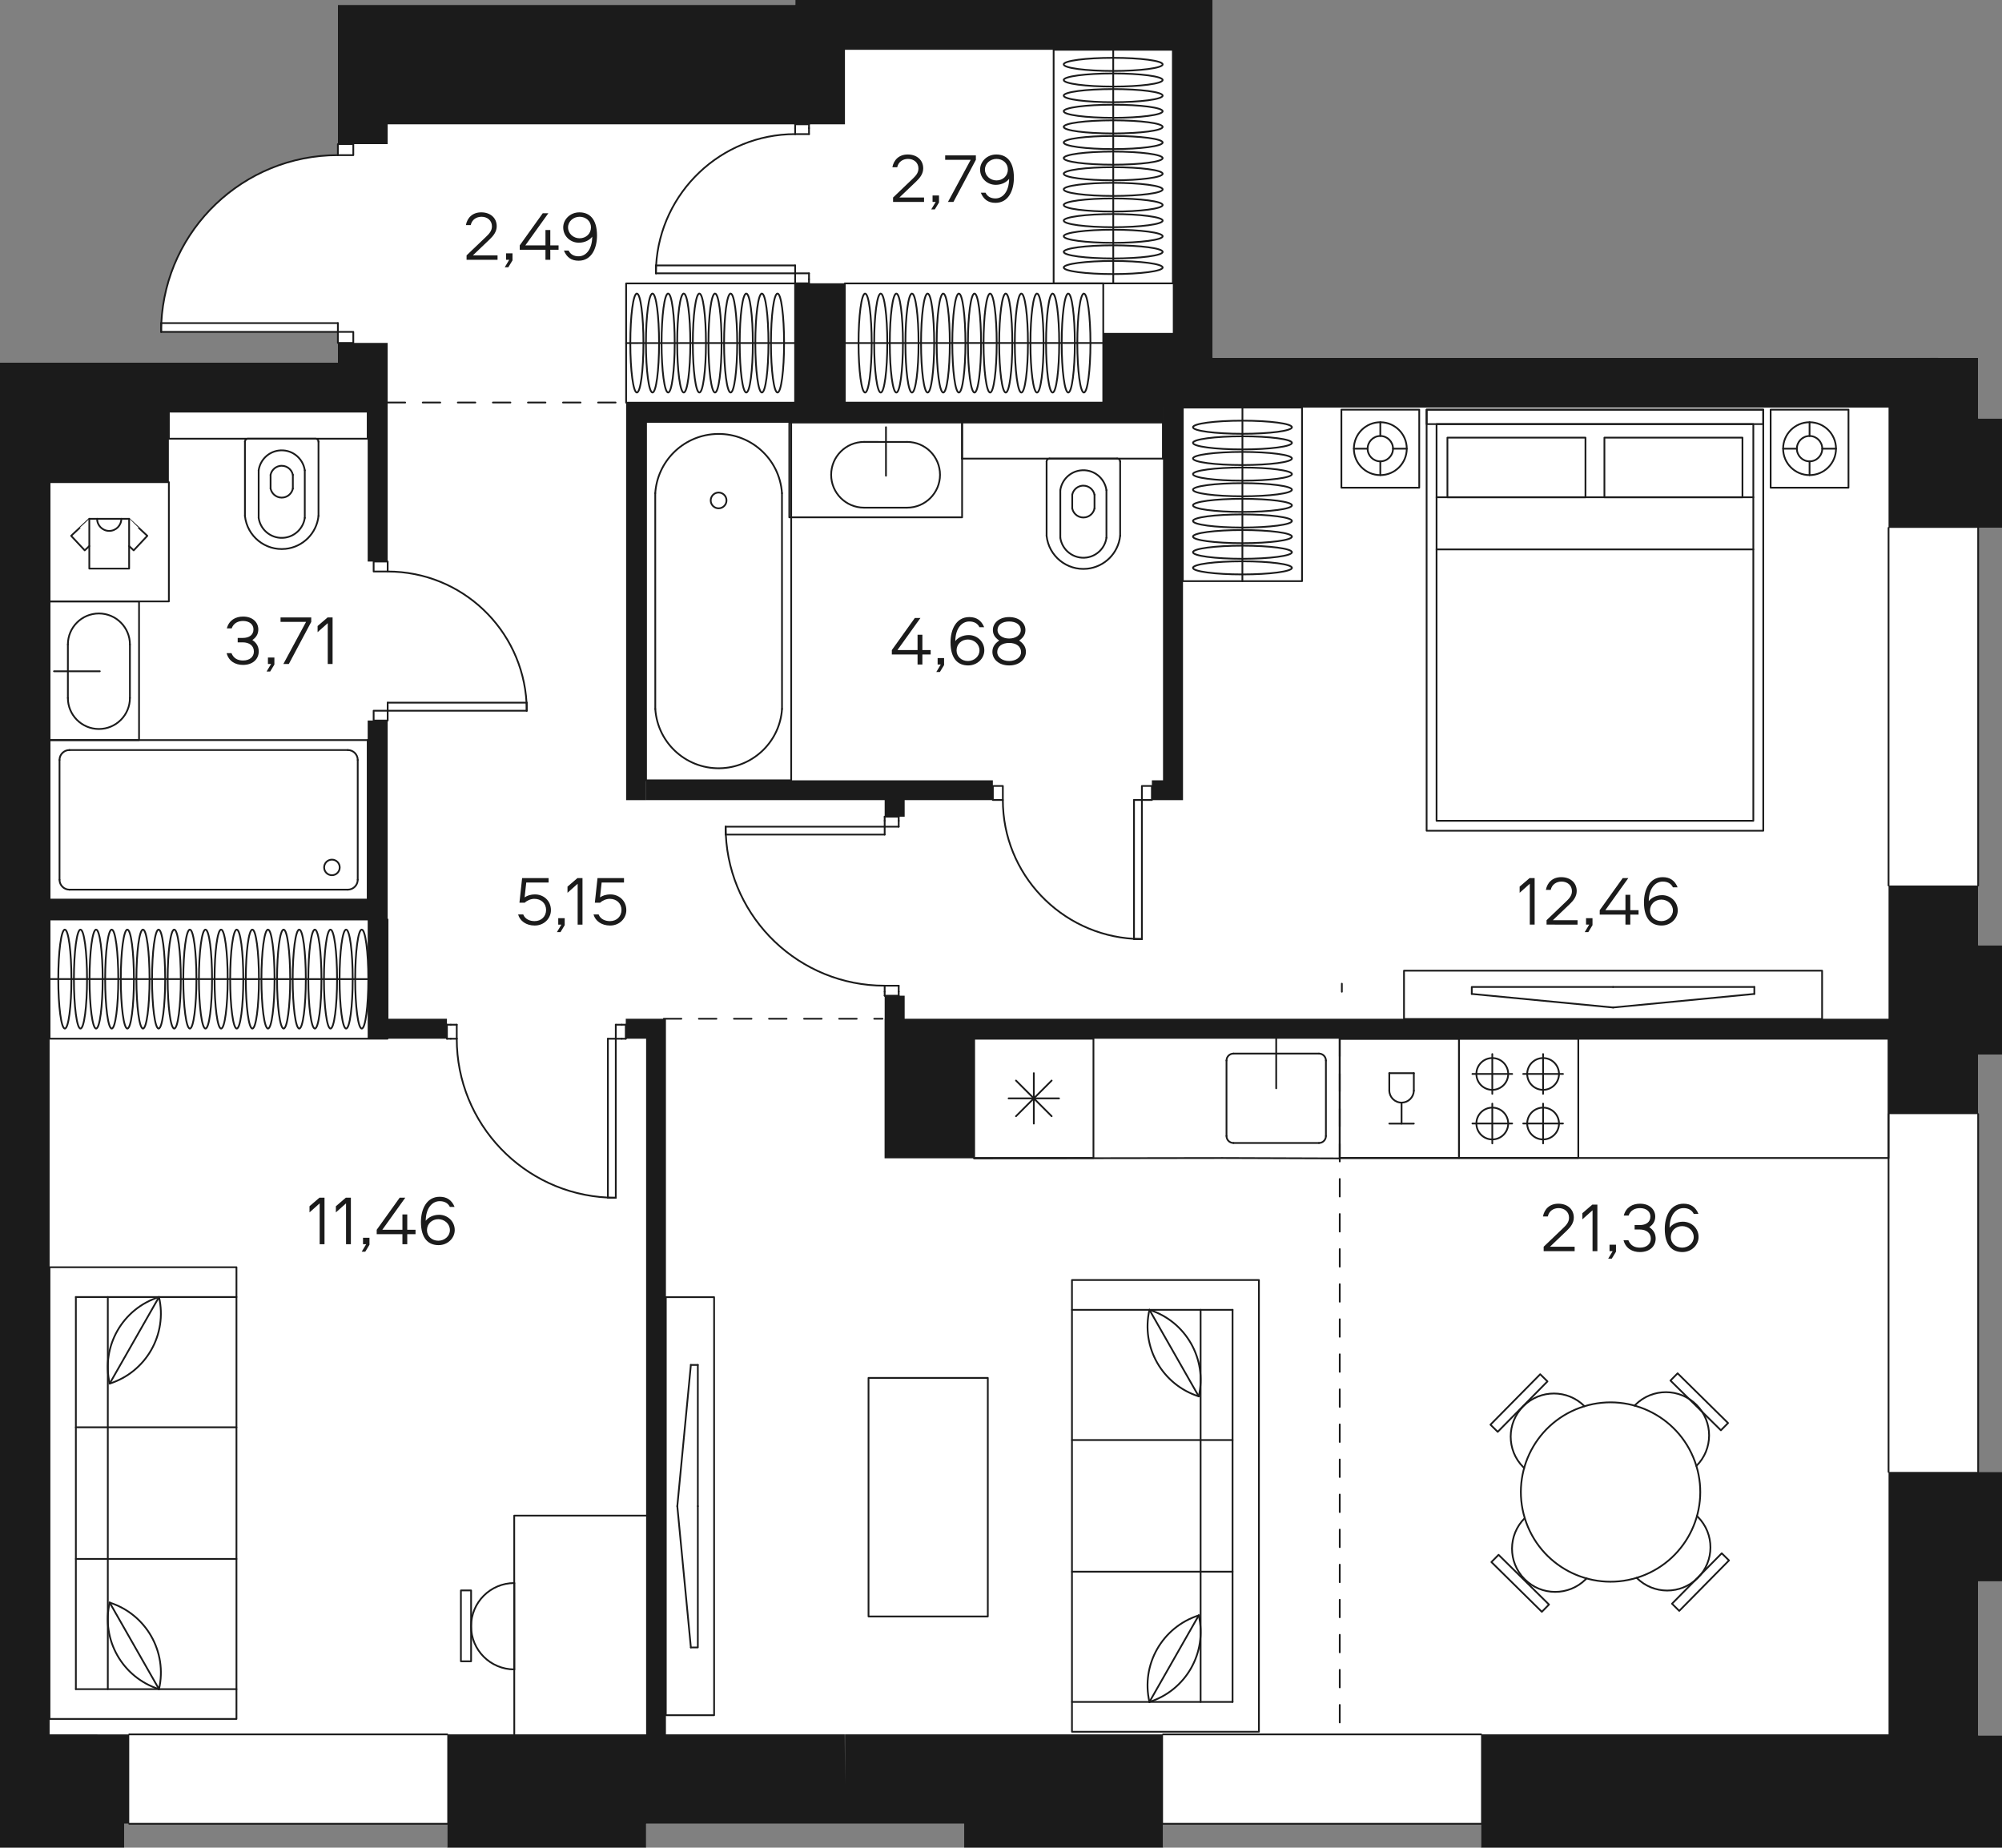 <?xml version="1.0" encoding="utf-8"?>
<!-- Generator: Adobe Illustrator 22.0.0, SVG Export Plug-In . SVG Version: 6.00 Build 0)  -->
<svg version="1.1" id="Layer_1" xmlns="http://www.w3.org/2000/svg" xmlns:xlink="http://www.w3.org/1999/xlink" x="0px" y="0px"
	 width="685.08px" height="632.34px" viewBox="0 0 685.08 632.34" enable-background="new 0 0 685.08 632.34" xml:space="preserve">
<rect x="0" y="0" width="685.08" height="632.34" fill="#808080" stroke="none"/>
<g id="fon">
	<path fill="#FFFFFF" d="M676.92,180.66h1.32h6.84v-37.44h-8.16v-20.76h-1.38H663.3v-0.06l-17.04,0.06h-231.3V0h-13.62h-112.2
		h-16.98l-0.06,35.7V15.3V1.68H132.66h-17.04v47.64v3.78c-32.34,0-58.86,25.44-60.42,57.48h-0.06v3h60.48v3.78v6.78H57.78H44.22
		H44.1H16.98H0v27.24v126.06v16.8v279.84v19.5v29.28v1.32v8.16h42.48v-8.16h1.74h108.84v8.16h13.5h54.54v-8.16h108.84v8.16h68.04
		v-8.16h108.84v8.16h149.76h6.72h14.94h6.84v-38.4h-8.16V541.2h1.32h6.84v-37.44h-8.16V381.3v-20.4h1.32h6.84v-37.38h-8.16v-20.46
		L676.92,180.66L676.92,180.66z"/>
</g>
<g id="walls_lines">
	
		<line fill="none" stroke="#1B1B1B" stroke-width="0.6" stroke-linecap="round" stroke-linejoin="round" stroke-miterlimit="10" x1="153.06" y1="593.58" x2="44.22" y2="593.58"/>
	
		<line fill="none" stroke="#1B1B1B" stroke-width="0.6" stroke-linecap="round" stroke-linejoin="round" stroke-miterlimit="10" x1="44.22" y1="624.18" x2="153.06" y2="624.18"/>
	
		<polyline fill="none" stroke="#1B1B1B" stroke-width="0.6" stroke-linecap="round" stroke-linejoin="round" stroke-miterlimit="10" points="
		506.82,593.58 458.46,593.58 397.98,593.58 	"/>
	
		<line fill="none" stroke="#1B1B1B" stroke-width="0.6" stroke-linecap="round" stroke-linejoin="round" stroke-miterlimit="10" x1="397.98" y1="624.18" x2="506.82" y2="624.18"/>
	
		<line fill="none" stroke="#1B1B1B" stroke-width="0.6" stroke-linecap="round" stroke-linejoin="round" stroke-miterlimit="10" x1="676.92" y1="381.3" x2="676.92" y2="503.76"/>
	
		<line fill="none" stroke="#1B1B1B" stroke-width="0.6" stroke-linecap="round" stroke-linejoin="round" stroke-miterlimit="10" x1="646.26" y1="503.76" x2="646.26" y2="381.3"/>
	
		<line fill="none" stroke="#1B1B1B" stroke-width="0.6" stroke-linecap="round" stroke-linejoin="round" stroke-miterlimit="10" x1="676.92" y1="180.66" x2="676.92" y2="303.06"/>
	
		<line fill="none" stroke="#1B1B1B" stroke-width="0.6" stroke-linecap="round" stroke-linejoin="round" stroke-miterlimit="10" x1="646.26" y1="303.06" x2="646.26" y2="180.66"/>
	<path fill="none" stroke="#1B1B1B" stroke-width="0.6" stroke-linecap="round" stroke-linejoin="round" stroke-miterlimit="10" d="
		M272.1,45.9c-25.38,0-46.14,19.92-47.58,44.94c-0.06,0.9-0.06,1.8-0.06,2.7"/>
	<path fill="none" stroke="#1B1B1B" stroke-width="0.6" stroke-linecap="round" stroke-linejoin="round" stroke-miterlimit="10" d="
		M156.3,355.5c0,29.16,22.92,52.98,51.72,54.36c0.9,0.06,1.8,0.06,2.7,0.06"/>
	<path fill="none" stroke="#1B1B1B" stroke-width="0.6" stroke-linecap="round" stroke-linejoin="round" stroke-miterlimit="10" d="
		M180.24,243.24c0-0.9,0-1.86-0.06-2.76c-1.44-25.08-22.14-44.88-47.52-44.88"/>
	<path fill="none" stroke="#1B1B1B" stroke-width="0.6" stroke-linecap="round" stroke-linejoin="round" stroke-miterlimit="10" d="
		M55.14,113.58c0-1.02,0-1.98,0.06-3c1.56-32.04,28.08-57.48,60.42-57.48"/>
	
		<line fill="none" stroke="#1B1B1B" stroke-width="0.6" stroke-linecap="round" stroke-linejoin="round" stroke-miterlimit="10" x1="224.46" y1="93.54" x2="224.46" y2="90.84"/>
	
		<line fill="none" stroke="#1B1B1B" stroke-width="0.6" stroke-linecap="round" stroke-linejoin="round" stroke-miterlimit="10" x1="272.1" y1="93.54" x2="224.46" y2="93.54"/>
	
		<line fill="none" stroke="#1B1B1B" stroke-width="0.6" stroke-linecap="round" stroke-linejoin="round" stroke-miterlimit="10" x1="272.1" y1="90.84" x2="272.1" y2="93.54"/>
	
		<polyline fill="none" stroke="#1B1B1B" stroke-width="0.6" stroke-linecap="round" stroke-linejoin="round" stroke-miterlimit="10" points="
		224.46,90.84 224.52,90.84 272.1,90.84 	"/>
	
		<line fill="none" stroke="#1B1B1B" stroke-width="0.6" stroke-linecap="round" stroke-linejoin="round" stroke-miterlimit="10" x1="459.18" y1="339.42" x2="459.18" y2="336.66"/>
	
		<line fill="none" stroke="#1B1B1B" stroke-width="0.6" stroke-linecap="round" stroke-linejoin="round" stroke-miterlimit="10" x1="210.72" y1="409.92" x2="208.02" y2="409.92"/>
	
		<line fill="none" stroke="#1B1B1B" stroke-width="0.6" stroke-linecap="round" stroke-linejoin="round" stroke-miterlimit="10" x1="210.72" y1="355.5" x2="210.72" y2="409.92"/>
	
		<line fill="none" stroke="#1B1B1B" stroke-width="0.6" stroke-linecap="round" stroke-linejoin="round" stroke-miterlimit="10" x1="208.02" y1="355.5" x2="210.72" y2="355.5"/>
	
		<polyline fill="none" stroke="#1B1B1B" stroke-width="0.6" stroke-linecap="round" stroke-linejoin="round" stroke-miterlimit="10" points="
		208.02,409.92 208.02,409.86 208.02,355.5 	"/>
	
		<polyline fill="none" stroke="#1B1B1B" stroke-width="0.6" stroke-linecap="round" stroke-linejoin="round" stroke-miterlimit="10" points="
		180.24,240.48 180.18,240.48 132.66,240.48 	"/>
	
		<line fill="none" stroke="#1B1B1B" stroke-width="0.6" stroke-linecap="round" stroke-linejoin="round" stroke-miterlimit="10" x1="132.66" y1="240.48" x2="132.66" y2="243.24"/>
	
		<line fill="none" stroke="#1B1B1B" stroke-width="0.6" stroke-linecap="round" stroke-linejoin="round" stroke-miterlimit="10" x1="132.66" y1="243.24" x2="180.24" y2="243.24"/>
	
		<line fill="none" stroke="#1B1B1B" stroke-width="0.6" stroke-linecap="round" stroke-linejoin="round" stroke-miterlimit="10" x1="180.24" y1="243.24" x2="180.24" y2="240.48"/>
	
		<polyline fill="none" stroke="#1B1B1B" stroke-width="0.6" stroke-linecap="round" stroke-linejoin="round" stroke-miterlimit="10" points="
		55.14,110.58 55.2,110.58 115.62,110.58 	"/>
	
		<line fill="none" stroke="#1B1B1B" stroke-width="0.6" stroke-linecap="round" stroke-linejoin="round" stroke-miterlimit="10" x1="115.62" y1="110.58" x2="115.62" y2="113.58"/>
	
		<line fill="none" stroke="#1B1B1B" stroke-width="0.6" stroke-linecap="round" stroke-linejoin="round" stroke-miterlimit="10" x1="115.62" y1="113.58" x2="55.14" y2="113.58"/>
	
		<line fill="none" stroke="#1B1B1B" stroke-width="0.6" stroke-linecap="round" stroke-linejoin="round" stroke-miterlimit="10" x1="55.14" y1="113.58" x2="55.14" y2="110.58"/>
	
		<line fill="none" stroke="#1B1B1B" stroke-width="0.6" stroke-linecap="round" stroke-linejoin="round" stroke-miterlimit="10" x1="152.94" y1="355.5" x2="152.94" y2="350.7"/>
	
		<line fill="none" stroke="#1B1B1B" stroke-width="0.6" stroke-linecap="round" stroke-linejoin="round" stroke-miterlimit="10" x1="214.14" y1="350.7" x2="214.14" y2="355.5"/>
	
		<line fill="none" stroke="#1B1B1B" stroke-width="0.6" stroke-linecap="round" stroke-linejoin="round" stroke-miterlimit="10" x1="272.1" y1="96.96" x2="276.84" y2="96.96"/>
	
		<line fill="none" stroke="#1B1B1B" stroke-width="0.6" stroke-linecap="round" stroke-linejoin="round" stroke-miterlimit="10" x1="276.84" y1="42.54" x2="272.1" y2="42.54"/>
	
		<rect x="127.86" y="192.18" fill="none" stroke="#1B1B1B" stroke-width="0.6" stroke-linecap="round" stroke-linejoin="round" stroke-miterlimit="10" width="4.8" height="3.42"/>
	
		<rect x="127.86" y="243.24" fill="none" stroke="#1B1B1B" stroke-width="0.6" stroke-linecap="round" stroke-linejoin="round" stroke-miterlimit="10" width="4.8" height="3.36"/>
	
		<rect x="115.62" y="113.58" fill="none" stroke="#1B1B1B" stroke-width="0.6" stroke-linecap="round" stroke-linejoin="round" stroke-miterlimit="10" width="5.28" height="3.78"/>
	
		<rect x="115.62" y="49.32" fill="none" stroke="#1B1B1B" stroke-width="0.6" stroke-linecap="round" stroke-linejoin="round" stroke-miterlimit="10" width="5.28" height="3.78"/>
	
		<line fill="none" stroke="#1B1B1B" stroke-width="0.6" stroke-linecap="round" stroke-linejoin="round" stroke-miterlimit="10" x1="272.1" y1="42.54" x2="272.1" y2="43.86"/>
	
		<line fill="none" stroke="#1B1B1B" stroke-width="0.6" stroke-linecap="round" stroke-linejoin="round" stroke-miterlimit="10" x1="276.84" y1="43.86" x2="276.84" y2="42.54"/>
	
		<line fill="none" stroke="#1B1B1B" stroke-width="0.6" stroke-linecap="round" stroke-linejoin="round" stroke-miterlimit="10" x1="276.84" y1="96.96" x2="276.84" y2="95.58"/>
	
		<line fill="none" stroke="#1B1B1B" stroke-width="0.6" stroke-linecap="round" stroke-linejoin="round" stroke-miterlimit="10" x1="272.1" y1="95.58" x2="272.1" y2="96.96"/>
	
		<line fill="none" stroke="#1B1B1B" stroke-width="0.6" stroke-linecap="round" stroke-linejoin="round" stroke-miterlimit="10" x1="276.84" y1="95.58" x2="276.84" y2="93.54"/>
	
		<line fill="none" stroke="#1B1B1B" stroke-width="0.6" stroke-linecap="round" stroke-linejoin="round" stroke-miterlimit="10" x1="276.84" y1="93.54" x2="272.1" y2="93.54"/>
	
		<line fill="none" stroke="#1B1B1B" stroke-width="0.6" stroke-linecap="round" stroke-linejoin="round" stroke-miterlimit="10" x1="272.1" y1="93.54" x2="272.1" y2="95.58"/>
	
		<line fill="none" stroke="#1B1B1B" stroke-width="0.6" stroke-linecap="round" stroke-linejoin="round" stroke-miterlimit="10" x1="272.1" y1="43.86" x2="272.1" y2="45.9"/>
	
		<line fill="none" stroke="#1B1B1B" stroke-width="0.6" stroke-linecap="round" stroke-linejoin="round" stroke-miterlimit="10" x1="272.1" y1="45.9" x2="276.84" y2="45.9"/>
	
		<line fill="none" stroke="#1B1B1B" stroke-width="0.6" stroke-linecap="round" stroke-linejoin="round" stroke-miterlimit="10" x1="276.84" y1="45.9" x2="276.84" y2="43.86"/>
	
		<line fill="none" stroke="#1B1B1B" stroke-width="0.6" stroke-linecap="round" stroke-linejoin="round" stroke-miterlimit="10" x1="214.14" y1="350.7" x2="212.76" y2="350.7"/>
	
		<line fill="none" stroke="#1B1B1B" stroke-width="0.6" stroke-linecap="round" stroke-linejoin="round" stroke-miterlimit="10" x1="212.76" y1="355.5" x2="214.14" y2="355.5"/>
	
		<line fill="none" stroke="#1B1B1B" stroke-width="0.6" stroke-linecap="round" stroke-linejoin="round" stroke-miterlimit="10" x1="152.94" y1="355.5" x2="154.26" y2="355.5"/>
	
		<line fill="none" stroke="#1B1B1B" stroke-width="0.6" stroke-linecap="round" stroke-linejoin="round" stroke-miterlimit="10" x1="154.26" y1="350.7" x2="152.94" y2="350.7"/>
	
		<line fill="none" stroke="#1B1B1B" stroke-width="0.6" stroke-linecap="round" stroke-linejoin="round" stroke-miterlimit="10" x1="154.26" y1="355.5" x2="156.3" y2="355.5"/>
	
		<line fill="none" stroke="#1B1B1B" stroke-width="0.6" stroke-linecap="round" stroke-linejoin="round" stroke-miterlimit="10" x1="156.3" y1="355.5" x2="156.3" y2="350.7"/>
	
		<line fill="none" stroke="#1B1B1B" stroke-width="0.6" stroke-linecap="round" stroke-linejoin="round" stroke-miterlimit="10" x1="156.3" y1="350.7" x2="154.26" y2="350.7"/>
	
		<line fill="none" stroke="#1B1B1B" stroke-width="0.6" stroke-linecap="round" stroke-linejoin="round" stroke-miterlimit="10" x1="212.76" y1="350.7" x2="210.72" y2="350.7"/>
	
		<line fill="none" stroke="#1B1B1B" stroke-width="0.6" stroke-linecap="round" stroke-linejoin="round" stroke-miterlimit="10" x1="210.72" y1="350.7" x2="210.72" y2="355.5"/>
	
		<line fill="none" stroke="#1B1B1B" stroke-width="0.6" stroke-linecap="round" stroke-linejoin="round" stroke-miterlimit="10" x1="210.72" y1="355.5" x2="212.76" y2="355.5"/>
	
		<polyline fill="none" stroke="#1B1B1B" stroke-width="0.6" stroke-linecap="round" stroke-linejoin="round" stroke-miterlimit="10" stroke-dasharray="6,6" points="
		227.16,348.66 227.88,348.66 301.98,348.66 	"/>
	
		<line fill="none" stroke="#1B1B1B" stroke-width="0.6" stroke-linecap="round" stroke-linejoin="round" stroke-miterlimit="10" stroke-dasharray="6,6" x1="458.46" y1="355.5" x2="458.46" y2="593.58"/>
	<path fill="none" stroke="#1B1B1B" stroke-width="0.6" stroke-linecap="round" stroke-linejoin="round" stroke-miterlimit="10" d="
		M248.312,282.931c0,0.9,0,1.8,0.06,2.7c1.38,28.8,25.2,51.72,54.36,51.72"/>
	<path fill="none" stroke="#1B1B1B" stroke-width="0.6" stroke-linecap="round" stroke-linejoin="round" stroke-miterlimit="10" d="
		M343.173,273.791c0,25.38,19.86,46.08,44.88,47.52c0.9,0.06,1.8,0.06,2.7,0.06"/>
	
		<polyline fill="none" stroke="#1B1B1B" stroke-width="0.6" stroke-linecap="round" stroke-linejoin="round" stroke-miterlimit="10" points="
		248.312,285.631 248.372,285.631 302.732,285.631 	"/>
	
		<line fill="none" stroke="#1B1B1B" stroke-width="0.6" stroke-linecap="round" stroke-linejoin="round" stroke-miterlimit="10" x1="302.732" y1="285.631" x2="302.732" y2="282.931"/>
	
		<line fill="none" stroke="#1B1B1B" stroke-width="0.6" stroke-linecap="round" stroke-linejoin="round" stroke-miterlimit="10" x1="302.732" y1="282.931" x2="248.312" y2="282.931"/>
	
		<line fill="none" stroke="#1B1B1B" stroke-width="0.6" stroke-linecap="round" stroke-linejoin="round" stroke-miterlimit="10" x1="248.312" y1="282.931" x2="248.312" y2="285.631"/>
	
		<line fill="none" stroke="#1B1B1B" stroke-width="0.6" stroke-linecap="round" stroke-linejoin="round" stroke-miterlimit="10" x1="390.753" y1="321.371" x2="388.053" y2="321.371"/>
	
		<line fill="none" stroke="#1B1B1B" stroke-width="0.6" stroke-linecap="round" stroke-linejoin="round" stroke-miterlimit="10" x1="390.753" y1="273.791" x2="390.753" y2="321.371"/>
	
		<line fill="none" stroke="#1B1B1B" stroke-width="0.6" stroke-linecap="round" stroke-linejoin="round" stroke-miterlimit="10" x1="388.053" y1="273.791" x2="390.753" y2="273.791"/>
	
		<polyline fill="none" stroke="#1B1B1B" stroke-width="0.6" stroke-linecap="round" stroke-linejoin="round" stroke-miterlimit="10" points="
		388.053,321.371 388.053,321.311 388.053,273.791 	"/>
	
		<rect x="390.753" y="268.991" fill="none" stroke="#1B1B1B" stroke-width="0.6" stroke-linecap="round" stroke-linejoin="round" stroke-miterlimit="10" width="3.42" height="4.8"/>
	
		<rect x="339.753" y="268.991" fill="none" stroke="#1B1B1B" stroke-width="0.6" stroke-linecap="round" stroke-linejoin="round" stroke-miterlimit="10" width="3.42" height="4.8"/>
	
		<line fill="none" stroke="#1B1B1B" stroke-width="0.6" stroke-linecap="round" stroke-linejoin="round" stroke-miterlimit="10" x1="302.732" y1="340.771" x2="307.532" y2="340.771"/>
	
		<line fill="none" stroke="#1B1B1B" stroke-width="0.6" stroke-linecap="round" stroke-linejoin="round" stroke-miterlimit="10" x1="307.532" y1="279.51" x2="302.732" y2="279.511"/>
	
		<line fill="none" stroke="#1B1B1B" stroke-width="0.6" stroke-linecap="round" stroke-linejoin="round" stroke-miterlimit="10" x1="307.532" y1="339.391" x2="307.532" y2="340.771"/>
	
		<line fill="none" stroke="#1B1B1B" stroke-width="0.6" stroke-linecap="round" stroke-linejoin="round" stroke-miterlimit="10" x1="302.732" y1="340.771" x2="302.732" y2="339.391"/>
	
		<line fill="none" stroke="#1B1B1B" stroke-width="0.6" stroke-linecap="round" stroke-linejoin="round" stroke-miterlimit="10" x1="302.732" y1="280.891" x2="302.732" y2="279.511"/>
	
		<line fill="none" stroke="#1B1B1B" stroke-width="0.6" stroke-linecap="round" stroke-linejoin="round" stroke-miterlimit="10" x1="307.532" y1="279.51" x2="307.532" y2="280.891"/>
	
		<line fill="none" stroke="#1B1B1B" stroke-width="0.6" stroke-linecap="round" stroke-linejoin="round" stroke-miterlimit="10" x1="302.732" y1="282.931" x2="302.732" y2="280.891"/>
	
		<line fill="none" stroke="#1B1B1B" stroke-width="0.6" stroke-linecap="round" stroke-linejoin="round" stroke-miterlimit="10" x1="307.532" y1="282.93" x2="302.732" y2="282.931"/>
	
		<line fill="none" stroke="#1B1B1B" stroke-width="0.6" stroke-linecap="round" stroke-linejoin="round" stroke-miterlimit="10" x1="307.532" y1="280.891" x2="307.532" y2="282.93"/>
	
		<line fill="none" stroke="#1B1B1B" stroke-width="0.6" stroke-linecap="round" stroke-linejoin="round" stroke-miterlimit="10" x1="307.532" y1="337.35" x2="307.532" y2="339.391"/>
	
		<line fill="none" stroke="#1B1B1B" stroke-width="0.6" stroke-linecap="round" stroke-linejoin="round" stroke-miterlimit="10" x1="302.732" y1="337.351" x2="307.532" y2="337.35"/>
	
		<line fill="none" stroke="#1B1B1B" stroke-width="0.6" stroke-linecap="round" stroke-linejoin="round" stroke-miterlimit="10" x1="302.732" y1="339.391" x2="302.732" y2="337.351"/>
	
		<polyline fill="none" stroke="#1B1B1B" stroke-width="0.6" stroke-linecap="round" stroke-linejoin="round" stroke-miterlimit="10" stroke-dasharray="6,6" points="
		132.66,137.76 140.282,137.76 214.322,137.76 	"/>
</g>
<g id="mebel">
	<g id="LWPOLYLINE_6037_">
		
			<rect x="404.753" y="139.502" fill="none" stroke="#1B1B1B" stroke-width="0.6" stroke-linecap="round" stroke-linejoin="round" stroke-miterlimit="10" width="40.798" height="59.392"/>
	</g>
	<g id="LINE_19913_">
		
			<line fill="none" stroke="#1B1B1B" stroke-width="0.6" stroke-linecap="round" stroke-linejoin="round" stroke-miterlimit="10" x1="425.141" y1="198.894" x2="425.162" y2="139.502"/>
	</g>
	<g id="ELLIPSE_3483_">
		
			<path fill="none" stroke="#1B1B1B" stroke-width="0.6" stroke-linecap="round" stroke-linejoin="round" stroke-miterlimit="10" d="
			M442.093,188.997c0-1.241-7.58-2.247-16.931-2.247s-16.931,1.006-16.931,2.247s7.58,2.247,16.931,2.247
			C434.513,191.244,442.093,190.238,442.093,188.997L442.093,188.997z"/>
	</g>
	<g id="ELLIPSE_3482_">
		
			<path fill="none" stroke="#1B1B1B" stroke-width="0.6" stroke-linecap="round" stroke-linejoin="round" stroke-miterlimit="10" d="
			M442.093,194.344c0-1.241-7.58-2.247-16.931-2.247s-16.931,1.006-16.931,2.247s7.58,2.247,16.931,2.247
			C434.513,196.592,442.093,195.586,442.093,194.344L442.093,194.344z"/>
	</g>
	<g id="ELLIPSE_3481_">
		
			<path fill="none" stroke="#1B1B1B" stroke-width="0.6" stroke-linecap="round" stroke-linejoin="round" stroke-miterlimit="10" d="
			M442.093,162.26c0-1.241-7.58-2.247-16.931-2.247s-16.931,1.006-16.931,2.247s7.58,2.247,16.931,2.247
			C434.513,164.507,442.093,163.501,442.093,162.26L442.093,162.26z"/>
	</g>
	<g id="ELLIPSE_3480_">
		
			<path fill="none" stroke="#1B1B1B" stroke-width="0.6" stroke-linecap="round" stroke-linejoin="round" stroke-miterlimit="10" d="
			M442.093,167.607c0-1.241-7.58-2.247-16.931-2.247s-16.931,1.006-16.931,2.247s7.58,2.247,16.931,2.247
			C434.513,169.854,442.093,168.848,442.093,167.607L442.093,167.607z"/>
	</g>
	<g id="ELLIPSE_3479_">
		
			<path fill="none" stroke="#1B1B1B" stroke-width="0.6" stroke-linecap="round" stroke-linejoin="round" stroke-miterlimit="10" d="
			M442.093,172.954c0-1.241-7.58-2.247-16.931-2.247s-16.931,1.006-16.931,2.247s7.58,2.247,16.931,2.247
			C434.513,175.202,442.093,174.196,442.093,172.954L442.093,172.954z"/>
	</g>
	<g id="ELLIPSE_3478_">
		
			<path fill="none" stroke="#1B1B1B" stroke-width="0.6" stroke-linecap="round" stroke-linejoin="round" stroke-miterlimit="10" d="
			M442.093,178.302c0-1.241-7.58-2.247-16.931-2.247s-16.931,1.006-16.931,2.247s7.58,2.247,16.931,2.247
			S442.093,179.543,442.093,178.302L442.093,178.302z"/>
	</g>
	<g id="ELLIPSE_3477_">
		
			<path fill="none" stroke="#1B1B1B" stroke-width="0.6" stroke-linecap="round" stroke-linejoin="round" stroke-miterlimit="10" d="
			M442.093,183.649c0-1.241-7.58-2.247-16.931-2.247s-16.931,1.006-16.931,2.247s7.58,2.247,16.931,2.247
			C434.513,185.897,442.093,184.891,442.093,183.649L442.093,183.649z"/>
	</g>
	<g id="ELLIPSE_3476_">
		
			<path fill="none" stroke="#1B1B1B" stroke-width="0.6" stroke-linecap="round" stroke-linejoin="round" stroke-miterlimit="10" d="
			M442.093,146.217c0-1.241-7.58-2.247-16.931-2.247s-16.931,1.006-16.931,2.247s7.58,2.247,16.931,2.247
			C434.513,148.465,442.093,147.458,442.093,146.217L442.093,146.217z"/>
	</g>
	<g id="ELLIPSE_3475_">
		
			<path fill="none" stroke="#1B1B1B" stroke-width="0.6" stroke-linecap="round" stroke-linejoin="round" stroke-miterlimit="10" d="
			M442.093,151.565c0-1.241-7.58-2.247-16.931-2.247s-16.931,1.006-16.931,2.247s7.58,2.247,16.931,2.247
			S442.093,152.806,442.093,151.565L442.093,151.565z"/>
	</g>
	<g id="ELLIPSE_3474_">
		
			<path fill="none" stroke="#1B1B1B" stroke-width="0.6" stroke-linecap="round" stroke-linejoin="round" stroke-miterlimit="10" d="
			M442.093,156.912c0-1.241-7.58-2.247-16.931-2.247s-16.931,1.006-16.931,2.247s7.58,2.247,16.931,2.247
			S442.093,158.153,442.093,156.912L442.093,156.912z"/>
	</g>
	<g id="CIRCLE_668_">
		
			<path fill="none" stroke="#1B1B1B" stroke-width="0.6" stroke-linecap="round" stroke-linejoin="round" stroke-miterlimit="10" d="
			M243.205,171.271c0-1.492,1.209-2.702,2.701-2.702s2.702,1.209,2.702,2.701s-1.209,2.702-2.701,2.702
			S243.205,172.763,243.205,171.271L243.205,171.271z"/>
	</g>
	<g id="LWPOLYLINE_6036_">
		
			<rect x="221.076" y="144.388" fill="none" stroke="#1B1B1B" stroke-width="0.6" stroke-linecap="round" stroke-linejoin="round" stroke-miterlimit="10" width="49.667" height="122.666"/>
	</g>
	<g id="LINE_19912_">
		
			<line fill="none" stroke="#1B1B1B" stroke-width="0.6" stroke-linecap="round" stroke-linejoin="round" stroke-miterlimit="10" x1="224.223" y1="168.807" x2="224.238" y2="242.647"/>
	</g>
	<g id="ARC_6008_">
		
			<path fill="none" stroke="#1B1B1B" stroke-width="0.6" stroke-linecap="round" stroke-linejoin="round" stroke-miterlimit="10" d="
			M267.604,242.638c-0.718,10.869-9.373,19.528-20.242,20.25c-11.975,0.796-22.328-8.266-23.124-20.241"/>
	</g>
	<g id="LINE_19911_">
		
			<line fill="none" stroke="#1B1B1B" stroke-width="0.6" stroke-linecap="round" stroke-linejoin="round" stroke-miterlimit="10" x1="267.588" y1="168.798" x2="267.604" y2="242.638"/>
	</g>
	<g id="ARC_6007_">
		
			<path fill="none" stroke="#1B1B1B" stroke-width="0.6" stroke-linecap="round" stroke-linejoin="round" stroke-miterlimit="10" d="
			M224.223,168.807c0.718-10.869,9.373-19.528,20.242-20.25c11.975-0.796,22.328,8.266,23.124,20.241"/>
	</g>
	<g id="LWPOLYLINE_6035_">
		
			<rect x="270.094" y="144.604" fill="none" stroke="#1B1B1B" stroke-width="0.6" stroke-linecap="round" stroke-linejoin="round" stroke-miterlimit="10" width="59.133" height="32.449"/>
	</g>
	<g id="LINE_19910_">
		
			<line fill="none" stroke="#1B1B1B" stroke-width="0.6" stroke-linecap="round" stroke-linejoin="round" stroke-miterlimit="10" x1="295.668" y1="173.741" x2="310.398" y2="173.742"/>
	</g>
	<g id="LINE_7540_">
		
			<line fill="none" stroke="#1B1B1B" stroke-width="0.6" stroke-linecap="round" stroke-linejoin="round" stroke-miterlimit="10" x1="295.647" y1="151.245" x2="310.422" y2="151.246"/>
	</g>
	<g id="ARC_6006_">
		
			<path fill="none" stroke="#1B1B1B" stroke-width="0.6" stroke-linecap="round" stroke-linejoin="round" stroke-miterlimit="10" d="
			M310.421,173.742c6.212,0,11.248-5.036,11.248-11.248s-5.036-11.248-11.248-11.248"/>
	</g>
	<g id="ARC_6005_">
		
			<path fill="none" stroke="#1B1B1B" stroke-width="0.6" stroke-linecap="round" stroke-linejoin="round" stroke-miterlimit="10" d="
			M295.668,151.245c-6.212,0-11.248,5.036-11.248,11.248s5.036,11.248,11.248,11.248"/>
	</g>
	<g id="LWPOLYLINE_6034_">
		
			<line fill="none" stroke="#1B1B1B" stroke-width="0.6" stroke-linecap="round" stroke-linejoin="round" stroke-miterlimit="10" x1="303.177" y1="146.203" x2="303.177" y2="162.818"/>
	</g>
	<g id="LINE_7539_">
		
			<line fill="none" stroke="#1B1B1B" stroke-width="0.6" stroke-linecap="round" stroke-linejoin="round" stroke-miterlimit="10" x1="358.143" y1="183.367" x2="358.143" y2="157.973"/>
	</g>
	<g id="LINE_7538_">
		
			<line fill="none" stroke="#1B1B1B" stroke-width="0.6" stroke-linecap="round" stroke-linejoin="round" stroke-miterlimit="10" x1="383.315" y1="183.367" x2="383.315" y2="157.973"/>
	</g>
	<g id="LINE_7537_">
		
			<line fill="none" stroke="#1B1B1B" stroke-width="0.6" stroke-linecap="round" stroke-linejoin="round" stroke-miterlimit="10" x1="382.294" y1="156.952" x2="359.164" y2="156.952"/>
	</g>
	<g id="ARC_6004_">
		
			<path fill="none" stroke="#1B1B1B" stroke-width="0.6" stroke-linecap="round" stroke-linejoin="round" stroke-miterlimit="10" d="
			M383.315,157.973c0-0.564-0.457-1.02-1.02-1.02"/>
	</g>
	<g id="ARC_2498_">
		
			<path fill="none" stroke="#1B1B1B" stroke-width="0.6" stroke-linecap="round" stroke-linejoin="round" stroke-miterlimit="10" d="
			M359.164,156.952c-0.564,0-1.02,0.457-1.02,1.02"/>
	</g>
	<g id="ARC_2497_">
		
			<path fill="none" stroke="#1B1B1B" stroke-width="0.6" stroke-linecap="round" stroke-linejoin="round" stroke-miterlimit="10" d="
			M358.143,183.367c0.724,6.951,6.945,11.999,13.896,11.275c5.952-0.62,10.656-5.324,11.275-11.275"/>
	</g>
	<g id="LINE_7536_">
		
			<line fill="none" stroke="#1B1B1B" stroke-width="0.6" stroke-linecap="round" stroke-linejoin="round" stroke-miterlimit="10" x1="362.837" y1="167.765" x2="362.837" y2="184.049"/>
	</g>
	<g id="LINE_7535_">
		
			<line fill="none" stroke="#1B1B1B" stroke-width="0.6" stroke-linecap="round" stroke-linejoin="round" stroke-miterlimit="10" x1="366.919" y1="169.309" x2="366.919" y2="174.013"/>
	</g>
	<g id="LINE_7534_">
		
			<line fill="none" stroke="#1B1B1B" stroke-width="0.6" stroke-linecap="round" stroke-linejoin="round" stroke-miterlimit="10" x1="378.621" y1="167.765" x2="378.621" y2="184.049"/>
	</g>
	<g id="LINE_7533_">
		
			<line fill="none" stroke="#1B1B1B" stroke-width="0.6" stroke-linecap="round" stroke-linejoin="round" stroke-miterlimit="10" x1="374.539" y1="169.309" x2="374.539" y2="174.013"/>
	</g>
	<g id="ARC_2496_">
		
			<path fill="none" stroke="#1B1B1B" stroke-width="0.6" stroke-linecap="round" stroke-linejoin="round" stroke-miterlimit="10" d="
			M362.837,184.049c0.629,4.358,4.671,7.382,9.03,6.754c3.5-0.505,6.249-3.254,6.754-6.754"/>
	</g>
	<g id="LINE_7532_">
		
			<line fill="none" stroke="#1B1B1B" stroke-width="0.6" stroke-linecap="round" stroke-linejoin="round" stroke-miterlimit="10" x1="397.939" y1="144.604" x2="329.227" y2="144.604"/>
	</g>
	<g id="LINE_7531_">
		
			<line fill="none" stroke="#1B1B1B" stroke-width="0.6" stroke-linecap="round" stroke-linejoin="round" stroke-miterlimit="10" x1="397.939" y1="156.952" x2="397.939" y2="144.604"/>
	</g>
	<g id="LINE_7530_">
		
			<line fill="none" stroke="#1B1B1B" stroke-width="0.6" stroke-linecap="round" stroke-linejoin="round" stroke-miterlimit="10" x1="329.227" y1="144.604" x2="329.227" y2="156.952"/>
	</g>
	<g id="LINE_7529_">
		
			<line fill="none" stroke="#1B1B1B" stroke-width="0.6" stroke-linecap="round" stroke-linejoin="round" stroke-miterlimit="10" x1="397.939" y1="156.952" x2="329.227" y2="156.952"/>
	</g>
	<g id="ARC_2495_">
		
			<path fill="none" stroke="#1B1B1B" stroke-width="0.6" stroke-linecap="round" stroke-linejoin="round" stroke-miterlimit="10" d="
			M378.621,167.765c-0.629-4.358-4.671-7.382-9.03-6.754c-3.5,0.505-6.249,3.254-6.754,6.754"/>
	</g>
	<g id="ARC_2494_">
		
			<path fill="none" stroke="#1B1B1B" stroke-width="0.6" stroke-linecap="round" stroke-linejoin="round" stroke-miterlimit="10" d="
			M374.539,169.309c-0.438-2.104-2.499-3.455-4.603-3.017c-1.516,0.316-2.701,1.5-3.017,3.017"/>
	</g>
	<g id="ARC_2493_">
		
			<path fill="none" stroke="#1B1B1B" stroke-width="0.6" stroke-linecap="round" stroke-linejoin="round" stroke-miterlimit="10" d="
			M366.919,174.013c0.438,2.104,2.499,3.455,4.603,3.017c1.516-0.316,2.701-1.5,3.017-3.017"/>
	</g>
	<g id="LWPOLYLINE_6033_">
		
			<rect x="289.091" y="96.993" fill="none" stroke="#1B1B1B" stroke-width="0.6" stroke-linecap="round" stroke-linejoin="round" stroke-miterlimit="10" width="88.441" height="40.798"/>
	</g>
	<g id="LINE_7528_">
		
			<line fill="none" stroke="#1B1B1B" stroke-width="0.6" stroke-linecap="round" stroke-linejoin="round" stroke-miterlimit="10" x1="377.532" y1="117.381" x2="289.091" y2="117.402"/>
	</g>
	<g id="ELLIPSE_3473_">
		
			<path fill="none" stroke="#1B1B1B" stroke-width="0.6" stroke-linecap="round" stroke-linejoin="round" stroke-miterlimit="10" d="
			M296.038,100.482c-1.241,0-2.247,7.58-2.247,16.931s1.006,16.931,2.247,16.931s2.247-7.58,2.247-16.931
			S297.28,100.482,296.038,100.482L296.038,100.482z"/>
	</g>
	<g id="ELLIPSE_3472_">
		
			<path fill="none" stroke="#1B1B1B" stroke-width="0.6" stroke-linecap="round" stroke-linejoin="round" stroke-miterlimit="10" d="
			M301.386,100.482c-1.241,0-2.247,7.58-2.247,16.931s1.006,16.931,2.247,16.931s2.247-7.58,2.247-16.931
			S302.627,100.482,301.386,100.482L301.386,100.482z"/>
	</g>
	<g id="ELLIPSE_3471_">
		
			<path fill="none" stroke="#1B1B1B" stroke-width="0.6" stroke-linecap="round" stroke-linejoin="round" stroke-miterlimit="10" d="
			M306.733,100.482c-1.241,0-2.247,7.58-2.247,16.931s1.006,16.931,2.247,16.931s2.247-7.58,2.247-16.931
			S307.975,100.482,306.733,100.482L306.733,100.482z"/>
	</g>
	<g id="ELLIPSE_3470_">
		
			<path fill="none" stroke="#1B1B1B" stroke-width="0.6" stroke-linecap="round" stroke-linejoin="round" stroke-miterlimit="10" d="
			M312.081,100.482c-1.241,0-2.247,7.58-2.247,16.931s1.006,16.931,2.247,16.931s2.247-7.58,2.247-16.931
			S313.322,100.482,312.081,100.482L312.081,100.482z"/>
	</g>
	<g id="ELLIPSE_3469_">
		
			<path fill="none" stroke="#1B1B1B" stroke-width="0.6" stroke-linecap="round" stroke-linejoin="round" stroke-miterlimit="10" d="
			M317.428,100.482c-1.241,0-2.247,7.58-2.247,16.931s1.006,16.931,2.247,16.931s2.247-7.58,2.247-16.931
			S318.669,100.482,317.428,100.482L317.428,100.482z"/>
	</g>
	<g id="ELLIPSE_3468_">
		
			<path fill="none" stroke="#1B1B1B" stroke-width="0.6" stroke-linecap="round" stroke-linejoin="round" stroke-miterlimit="10" d="
			M322.776,100.482c-1.241,0-2.247,7.58-2.247,16.931s1.006,16.931,2.247,16.931s2.247-7.58,2.247-16.931
			S324.017,100.482,322.776,100.482L322.776,100.482z"/>
	</g>
	<g id="ELLIPSE_3467_">
		
			<path fill="none" stroke="#1B1B1B" stroke-width="0.6" stroke-linecap="round" stroke-linejoin="round" stroke-miterlimit="10" d="
			M328.123,100.482c-1.241,0-2.247,7.58-2.247,16.931s1.006,16.931,2.247,16.931s2.247-7.58,2.247-16.931
			S329.364,100.482,328.123,100.482L328.123,100.482z"/>
	</g>
	<g id="ELLIPSE_3466_">
		
			<path fill="none" stroke="#1B1B1B" stroke-width="0.6" stroke-linecap="round" stroke-linejoin="round" stroke-miterlimit="10" d="
			M333.471,100.482c-1.241,0-2.247,7.58-2.247,16.931s1.006,16.931,2.247,16.931s2.247-7.58,2.247-16.931
			S334.712,100.482,333.471,100.482L333.471,100.482z"/>
	</g>
	<g id="ELLIPSE_3465_">
		
			<path fill="none" stroke="#1B1B1B" stroke-width="0.6" stroke-linecap="round" stroke-linejoin="round" stroke-miterlimit="10" d="
			M338.818,100.482c-1.241,0-2.247,7.58-2.247,16.931s1.006,16.931,2.247,16.931s2.247-7.58,2.247-16.931
			S340.059,100.482,338.818,100.482L338.818,100.482z"/>
	</g>
	<g id="ELLIPSE_3464_">
		
			<path fill="none" stroke="#1B1B1B" stroke-width="0.6" stroke-linecap="round" stroke-linejoin="round" stroke-miterlimit="10" d="
			M344.166,100.482c-1.241,0-2.247,7.58-2.247,16.931s1.006,16.931,2.247,16.931s2.247-7.58,2.247-16.931
			S345.407,100.482,344.166,100.482L344.166,100.482z"/>
	</g>
	<g id="ELLIPSE_3463_">
		
			<path fill="none" stroke="#1B1B1B" stroke-width="0.6" stroke-linecap="round" stroke-linejoin="round" stroke-miterlimit="10" d="
			M349.513,100.482c-1.241,0-2.247,7.58-2.247,16.931s1.006,16.931,2.247,16.931s2.247-7.58,2.247-16.931
			S350.754,100.482,349.513,100.482L349.513,100.482z"/>
	</g>
	<g id="ELLIPSE_3462_">
		
			<path fill="none" stroke="#1B1B1B" stroke-width="0.6" stroke-linecap="round" stroke-linejoin="round" stroke-miterlimit="10" d="
			M354.86,100.482c-1.241,0-2.247,7.58-2.247,16.931s1.006,16.931,2.247,16.931s2.247-7.58,2.247-16.931
			S356.102,100.482,354.86,100.482L354.86,100.482z"/>
	</g>
	<g id="LWPOLYLINE_6032_">
		
			<rect x="227.839" y="443.947" fill="none" stroke="#1B1B1B" stroke-width="0.6" stroke-linecap="round" stroke-linejoin="round" stroke-miterlimit="10" width="16.527" height="143.072"/>
	</g>
	<g id="LINE_7527_">
		
			<polyline fill="none" stroke="#1B1B1B" stroke-width="0.6" stroke-linecap="round" stroke-linejoin="round" stroke-miterlimit="10" points="
			238.795,515.483 238.795,563.829 236.413,563.829 		"/>
	</g>
	<g id="LINE_7526_">
		
			<line fill="none" stroke="#1B1B1B" stroke-width="0.6" stroke-linecap="round" stroke-linejoin="round" stroke-miterlimit="10" x1="236.413" y1="563.829" x2="231.773" y2="515.483"/>
	</g>
	<g id="LINE_7525_">
		
			<line fill="none" stroke="#1B1B1B" stroke-width="0.6" stroke-linecap="round" stroke-linejoin="round" stroke-miterlimit="10" x1="238.795" y1="515.483" x2="238.795" y2="467.137"/>
	</g>
	<g id="LINE_7524_">
		
			<line fill="none" stroke="#1B1B1B" stroke-width="0.6" stroke-linecap="round" stroke-linejoin="round" stroke-miterlimit="10" x1="238.795" y1="467.137" x2="236.413" y2="467.137"/>
	</g>
	<g id="LINE_7523_">
		
			<line fill="none" stroke="#1B1B1B" stroke-width="0.6" stroke-linecap="round" stroke-linejoin="round" stroke-miterlimit="10" x1="236.413" y1="467.137" x2="231.773" y2="515.483"/>
	</g>
	<g id="LWPOLYLINE_6031_">
		
			<rect x="480.447" y="332.214" fill="none" stroke="#1B1B1B" stroke-width="0.6" stroke-linecap="round" stroke-linejoin="round" stroke-miterlimit="10" width="143.072" height="16.527"/>
	</g>
	<g id="LINE_7522_">
		
			<line fill="none" stroke="#1B1B1B" stroke-width="0.6" stroke-linecap="round" stroke-linejoin="round" stroke-miterlimit="10" x1="551.983" y1="337.785" x2="600.329" y2="337.785"/>
	</g>
	<g id="LINE_7521_">
		
			<line fill="none" stroke="#1B1B1B" stroke-width="0.6" stroke-linecap="round" stroke-linejoin="round" stroke-miterlimit="10" x1="600.329" y1="337.785" x2="600.329" y2="340.166"/>
	</g>
	<g id="LINE_7520_">
		
			<line fill="none" stroke="#1B1B1B" stroke-width="0.6" stroke-linecap="round" stroke-linejoin="round" stroke-miterlimit="10" x1="600.329" y1="340.166" x2="551.983" y2="344.807"/>
	</g>
	<g id="LINE_7519_">
		
			<polyline fill="none" stroke="#1B1B1B" stroke-width="0.6" stroke-linecap="round" stroke-linejoin="round" stroke-miterlimit="10" points="
			551.983,337.785 503.637,337.785 503.637,340.166 		"/>
	</g>
	<g id="LINE_7518_">
		
			<line fill="none" stroke="#1B1B1B" stroke-width="0.6" stroke-linecap="round" stroke-linejoin="round" stroke-miterlimit="10" x1="503.637" y1="340.166" x2="551.983" y2="344.807"/>
	</g>
	<g id="LWPOLYLINE_6030_">
		
			<rect x="366.825" y="438.077" fill="none" stroke="#1B1B1B" stroke-width="0.6" stroke-linecap="round" stroke-linejoin="round" stroke-miterlimit="10" width="63.976" height="154.601"/>
	</g>
	<g id="LINE_7517_">
		
			<line fill="none" stroke="#1B1B1B" stroke-width="0.6" stroke-linecap="round" stroke-linejoin="round" stroke-miterlimit="10" x1="421.78" y1="448.281" x2="421.78" y2="582.473"/>
	</g>
	<g id="LINE_7516_">
		
			<line fill="none" stroke="#1B1B1B" stroke-width="0.6" stroke-linecap="round" stroke-linejoin="round" stroke-miterlimit="10" x1="421.78" y1="582.473" x2="366.825" y2="582.473"/>
	</g>
	<g id="LINE_7515_">
		
			<line fill="none" stroke="#1B1B1B" stroke-width="0.6" stroke-linecap="round" stroke-linejoin="round" stroke-miterlimit="10" x1="366.825" y1="448.281" x2="421.78" y2="448.281"/>
	</g>
	<g id="LINE_7514_">
		
			<line fill="none" stroke="#1B1B1B" stroke-width="0.6" stroke-linecap="round" stroke-linejoin="round" stroke-miterlimit="10" x1="410.847" y1="448.281" x2="410.847" y2="582.473"/>
	</g>
	<g id="LINE_7513_">
		
			<line fill="none" stroke="#1B1B1B" stroke-width="0.6" stroke-linecap="round" stroke-linejoin="round" stroke-miterlimit="10" x1="421.78" y1="492.851" x2="366.825" y2="492.851"/>
	</g>
	<g id="LINE_7512_">
		
			<line fill="none" stroke="#1B1B1B" stroke-width="0.6" stroke-linecap="round" stroke-linejoin="round" stroke-miterlimit="10" x1="421.78" y1="537.904" x2="366.825" y2="537.904"/>
	</g>
	<g id="LINE_7511_">
		
			<line fill="none" stroke="#1B1B1B" stroke-width="0.6" stroke-linecap="round" stroke-linejoin="round" stroke-miterlimit="10" x1="393.335" y1="448.281" x2="410.212" y2="477.903"/>
	</g>
	<g id="ARC_2492_">
		
			<path fill="none" stroke="#1B1B1B" stroke-width="0.6" stroke-linecap="round" stroke-linejoin="round" stroke-miterlimit="10" d="
			M393.335,448.281c-2.946,12.762,4.396,25.649,16.878,29.621"/>
	</g>
	<g id="ARC_2491_">
		
			<path fill="none" stroke="#1B1B1B" stroke-width="0.6" stroke-linecap="round" stroke-linejoin="round" stroke-miterlimit="10" d="
			M410.212,477.903c2.946-12.762-4.396-25.649-16.878-29.621"/>
	</g>
	<g id="LINE_7510_">
		
			<line fill="none" stroke="#1B1B1B" stroke-width="0.6" stroke-linecap="round" stroke-linejoin="round" stroke-miterlimit="10" x1="393.335" y1="582.473" x2="410.212" y2="552.852"/>
	</g>
	<g id="ARC_2490_">
		
			<path fill="none" stroke="#1B1B1B" stroke-width="0.6" stroke-linecap="round" stroke-linejoin="round" stroke-miterlimit="10" d="
			M410.212,552.852c-12.481,3.972-19.824,16.859-16.878,29.621"/>
	</g>
	<g id="ARC_2489_">
		
			<path fill="none" stroke="#1B1B1B" stroke-width="0.6" stroke-linecap="round" stroke-linejoin="round" stroke-miterlimit="10" d="
			M393.335,582.473c12.481-3.972,19.824-16.859,16.878-29.621"/>
	</g>
	<g id="LWPOLYLINE_6029_">
		
			<rect x="297.207" y="471.581" fill="none" stroke="#1B1B1B" stroke-width="0.6" stroke-linecap="round" stroke-linejoin="round" stroke-miterlimit="10" width="40.819" height="81.638"/>
	</g>
	<g id="LWPOLYLINE_6028_">
		
			<polyline fill="none" stroke="#1B1B1B" stroke-width="0.6" stroke-linecap="round" stroke-linejoin="round" stroke-miterlimit="10" points="
			458.44,396.457 418.348,396.321 333.309,396.444 		"/>
	</g>
	<g id="LWPOLYLINE_6027_">
		
			<rect x="333.36" y="355.502" fill="none" stroke="#1B1B1B" stroke-width="0.6" stroke-linecap="round" stroke-linejoin="round" stroke-miterlimit="10" width="40.819" height="40.819"/>
	</g>
	<g id="LWPOLYLINE_6026_">
		
			<rect x="458.44" y="355.502" fill="none" stroke="#1B1B1B" stroke-width="0.6" stroke-linecap="round" stroke-linejoin="round" stroke-miterlimit="10" width="187.8" height="40.819"/>
	</g>
	<g id="LWPOLYLINE_6025_">
		
			<line fill="none" stroke="#1B1B1B" stroke-width="0.6" stroke-linecap="round" stroke-linejoin="round" stroke-miterlimit="10" x1="353.77" y1="367.281" x2="353.77" y2="384.542"/>
	</g>
	<g id="LWPOLYLINE_6024_">
		
			<line fill="none" stroke="#1B1B1B" stroke-width="0.6" stroke-linecap="round" stroke-linejoin="round" stroke-miterlimit="10" x1="362.4" y1="375.912" x2="345.139" y2="375.911"/>
	</g>
	<g id="LINE_7509_">
		
			<line fill="none" stroke="#1B1B1B" stroke-width="0.6" stroke-linecap="round" stroke-linejoin="round" stroke-miterlimit="10" x1="359.872" y1="382.014" x2="347.667" y2="369.809"/>
	</g>
	<g id="LINE_7508_">
		
			<line fill="none" stroke="#1B1B1B" stroke-width="0.6" stroke-linecap="round" stroke-linejoin="round" stroke-miterlimit="10" x1="359.872" y1="369.809" x2="347.667" y2="382.014"/>
	</g>
	<g id="LWPOLYLINE_6023_">
		
			<rect x="499.274" y="355.473" fill="none" stroke="#1B1B1B" stroke-width="0.6" stroke-linecap="round" stroke-linejoin="round" stroke-miterlimit="10" width="40.819" height="40.819"/>
	</g>
	<g id="LWPOLYLINE_6022_">
		
			<line fill="none" stroke="#1B1B1B" stroke-width="0.6" stroke-linecap="round" stroke-linejoin="round" stroke-miterlimit="10" x1="517.462" y1="367.551" x2="503.855" y2="367.551"/>
	</g>
	<g id="LWPOLYLINE_6021_">
		
			<line fill="none" stroke="#1B1B1B" stroke-width="0.6" stroke-linecap="round" stroke-linejoin="round" stroke-miterlimit="10" x1="510.659" y1="374.354" x2="510.659" y2="360.748"/>
	</g>
	<g id="CIRCLE_667_">
		
			<path fill="none" stroke="#1B1B1B" stroke-width="0.6" stroke-linecap="round" stroke-linejoin="round" stroke-miterlimit="10" d="
			M505.216,367.551c0-3.006,2.437-5.443,5.443-5.443s5.443,2.437,5.443,5.443c0,3.006-2.437,5.443-5.443,5.443
			C507.653,372.993,505.216,370.557,505.216,367.551L505.216,367.551z"/>
	</g>
	<g id="LWPOLYLINE_6020_">
		
			<line fill="none" stroke="#1B1B1B" stroke-width="0.6" stroke-linecap="round" stroke-linejoin="round" stroke-miterlimit="10" x1="521.241" y1="367.551" x2="534.847" y2="367.551"/>
	</g>
	<g id="LWPOLYLINE_6019_">
		
			<line fill="none" stroke="#1B1B1B" stroke-width="0.6" stroke-linecap="round" stroke-linejoin="round" stroke-miterlimit="10" x1="528.044" y1="374.354" x2="528.044" y2="360.748"/>
	</g>
	<g id="CIRCLE_666_">
		
			<path fill="none" stroke="#1B1B1B" stroke-width="0.6" stroke-linecap="round" stroke-linejoin="round" stroke-miterlimit="10" d="
			M522.601,367.551c0-3.006,2.437-5.443,5.443-5.443s5.443,2.437,5.443,5.443s-2.437,5.443-5.443,5.443
			C525.038,372.993,522.601,370.557,522.601,367.551L522.601,367.551z"/>
	</g>
	<g id="LWPOLYLINE_6018_">
		
			<line fill="none" stroke="#1B1B1B" stroke-width="0.6" stroke-linecap="round" stroke-linejoin="round" stroke-miterlimit="10" x1="517.462" y1="384.519" x2="503.855" y2="384.519"/>
	</g>
	<g id="LWPOLYLINE_6017_">
		
			<line fill="none" stroke="#1B1B1B" stroke-width="0.6" stroke-linecap="round" stroke-linejoin="round" stroke-miterlimit="10" x1="510.659" y1="377.716" x2="510.659" y2="391.322"/>
	</g>
	<g id="CIRCLE_665_">
		
			<path fill="none" stroke="#1B1B1B" stroke-width="0.6" stroke-linecap="round" stroke-linejoin="round" stroke-miterlimit="10" d="
			M505.216,384.519c0-3.006,2.437-5.443,5.443-5.443s5.443,2.437,5.443,5.443s-2.437,5.443-5.443,5.443
			S505.216,387.525,505.216,384.519L505.216,384.519z"/>
	</g>
	<g id="LWPOLYLINE_6016_">
		
			<line fill="none" stroke="#1B1B1B" stroke-width="0.6" stroke-linecap="round" stroke-linejoin="round" stroke-miterlimit="10" x1="521.241" y1="384.519" x2="534.847" y2="384.519"/>
	</g>
	<g id="LWPOLYLINE_6015_">
		
			<line fill="none" stroke="#1B1B1B" stroke-width="0.6" stroke-linecap="round" stroke-linejoin="round" stroke-miterlimit="10" x1="528.044" y1="377.716" x2="528.044" y2="391.322"/>
	</g>
	<g id="CIRCLE_664_">
		
			<path fill="none" stroke="#1B1B1B" stroke-width="0.6" stroke-linecap="round" stroke-linejoin="round" stroke-miterlimit="10" d="
			M522.601,384.519c0-3.006,2.437-5.443,5.443-5.443s5.443,2.437,5.443,5.443c0,3.006-2.437,5.443-5.443,5.443
			S522.601,387.525,522.601,384.519L522.601,384.519z"/>
	</g>
	<g id="LWPOLYLINE_6014_">
		
			<rect x="16.963" y="314.683" fill="none" stroke="#1B1B1B" stroke-width="0.6" stroke-linecap="round" stroke-linejoin="round" stroke-miterlimit="10" width="115.654" height="40.798"/>
	</g>
	<g id="LINE_7507_">
		
			<line fill="none" stroke="#1B1B1B" stroke-width="0.6" stroke-linecap="round" stroke-linejoin="round" stroke-miterlimit="10" x1="132.616" y1="335.093" x2="16.963" y2="335.082"/>
	</g>
	<g id="ELLIPSE_3461_">
		
			<path fill="none" stroke="#1B1B1B" stroke-width="0.6" stroke-linecap="round" stroke-linejoin="round" stroke-miterlimit="10" d="
			M22.191,318.151c-1.241,0-2.247,7.58-2.247,16.931s1.006,16.931,2.247,16.931s2.247-7.58,2.247-16.931
			S23.432,318.151,22.191,318.151L22.191,318.151z"/>
	</g>
	<g id="ELLIPSE_3460_">
		
			<path fill="none" stroke="#1B1B1B" stroke-width="0.6" stroke-linecap="round" stroke-linejoin="round" stroke-miterlimit="10" d="
			M27.538,318.151c-1.241,0-2.247,7.58-2.247,16.931s1.006,16.931,2.247,16.931s2.247-7.58,2.247-16.931
			C29.786,325.731,28.779,318.151,27.538,318.151L27.538,318.151z"/>
	</g>
	<g id="ELLIPSE_3459_">
		
			<path fill="none" stroke="#1B1B1B" stroke-width="0.6" stroke-linecap="round" stroke-linejoin="round" stroke-miterlimit="10" d="
			M32.886,318.151c-1.241,0-2.247,7.58-2.247,16.931s1.006,16.931,2.247,16.931c1.241,0,2.247-7.58,2.247-16.931
			C35.133,325.731,34.127,318.151,32.886,318.151L32.886,318.151z"/>
	</g>
	<g id="ELLIPSE_3458_">
		
			<path fill="none" stroke="#1B1B1B" stroke-width="0.6" stroke-linecap="round" stroke-linejoin="round" stroke-miterlimit="10" d="
			M38.233,318.151c-1.241,0-2.247,7.58-2.247,16.931s1.006,16.931,2.247,16.931s2.247-7.58,2.247-16.931
			C40.481,325.731,39.474,318.151,38.233,318.151L38.233,318.151z"/>
	</g>
	<g id="ELLIPSE_3457_">
		
			<path fill="none" stroke="#1B1B1B" stroke-width="0.6" stroke-linecap="round" stroke-linejoin="round" stroke-miterlimit="10" d="
			M43.581,318.151c-1.241,0-2.247,7.58-2.247,16.931s1.006,16.931,2.247,16.931s2.247-7.58,2.247-16.931
			C45.828,325.731,44.822,318.151,43.581,318.151L43.581,318.151z"/>
	</g>
	<g id="ELLIPSE_3456_">
		
			<path fill="none" stroke="#1B1B1B" stroke-width="0.6" stroke-linecap="round" stroke-linejoin="round" stroke-miterlimit="10" d="
			M48.928,318.151c-1.241,0-2.247,7.58-2.247,16.931s1.006,16.931,2.247,16.931s2.247-7.58,2.247-16.931
			C51.175,325.731,50.169,318.151,48.928,318.151L48.928,318.151z"/>
	</g>
	<g id="ELLIPSE_3455_">
		
			<path fill="none" stroke="#1B1B1B" stroke-width="0.6" stroke-linecap="round" stroke-linejoin="round" stroke-miterlimit="10" d="
			M54.276,318.151c-1.241,0-2.247,7.58-2.247,16.931s1.006,16.931,2.247,16.931s2.247-7.58,2.247-16.931
			C56.523,325.731,55.517,318.151,54.276,318.151L54.276,318.151z"/>
	</g>
	<g id="ELLIPSE_3454_">
		
			<path fill="none" stroke="#1B1B1B" stroke-width="0.6" stroke-linecap="round" stroke-linejoin="round" stroke-miterlimit="10" d="
			M59.623,318.151c-1.241,0-2.247,7.58-2.247,16.931s1.006,16.931,2.247,16.931s2.247-7.58,2.247-16.931
			C61.87,325.731,60.864,318.151,59.623,318.151L59.623,318.151z"/>
	</g>
	<g id="ELLIPSE_3453_">
		
			<path fill="none" stroke="#1B1B1B" stroke-width="0.6" stroke-linecap="round" stroke-linejoin="round" stroke-miterlimit="10" d="
			M64.97,318.151c-1.241,0-2.247,7.58-2.247,16.931s1.006,16.931,2.247,16.931c1.241,0,2.247-7.58,2.247-16.931
			C67.218,325.731,66.212,318.151,64.97,318.151L64.97,318.151z"/>
	</g>
	<g id="ELLIPSE_3452_">
		
			<path fill="none" stroke="#1B1B1B" stroke-width="0.6" stroke-linecap="round" stroke-linejoin="round" stroke-miterlimit="10" d="
			M70.318,318.151c-1.241,0-2.247,7.58-2.247,16.931s1.006,16.931,2.247,16.931c1.241,0,2.247-7.58,2.247-16.931
			S71.559,318.151,70.318,318.151L70.318,318.151z"/>
	</g>
	<g id="ELLIPSE_3451_">
		
			<path fill="none" stroke="#1B1B1B" stroke-width="0.6" stroke-linecap="round" stroke-linejoin="round" stroke-miterlimit="10" d="
			M75.665,318.151c-1.241,0-2.247,7.58-2.247,16.931s1.006,16.931,2.247,16.931c1.241,0,2.247-7.58,2.247-16.931
			C77.913,325.731,76.907,318.151,75.665,318.151L75.665,318.151z"/>
	</g>
	<g id="ELLIPSE_3450_">
		
			<path fill="none" stroke="#1B1B1B" stroke-width="0.6" stroke-linecap="round" stroke-linejoin="round" stroke-miterlimit="10" d="
			M81.013,318.151c-1.241,0-2.247,7.58-2.247,16.931s1.006,16.931,2.247,16.931c1.241,0,2.247-7.58,2.247-16.931
			S82.254,318.151,81.013,318.151L81.013,318.151z"/>
	</g>
	<g id="ELLIPSE_3449_">
		
			<path fill="none" stroke="#1B1B1B" stroke-width="0.6" stroke-linecap="round" stroke-linejoin="round" stroke-miterlimit="10" d="
			M86.36,318.151c-1.241,0-2.247,7.58-2.247,16.931s1.006,16.931,2.247,16.931c1.241,0,2.247-7.58,2.247-16.931
			C88.608,325.731,87.602,318.151,86.36,318.151L86.36,318.151z"/>
	</g>
	<g id="ELLIPSE_3448_">
		
			<path fill="none" stroke="#1B1B1B" stroke-width="0.6" stroke-linecap="round" stroke-linejoin="round" stroke-miterlimit="10" d="
			M91.708,318.151c-1.241,0-2.247,7.58-2.247,16.931s1.006,16.931,2.247,16.931c1.241,0,2.247-7.58,2.247-16.931
			S92.949,318.151,91.708,318.151L91.708,318.151z"/>
	</g>
	<g id="ELLIPSE_3447_">
		
			<path fill="none" stroke="#1B1B1B" stroke-width="0.6" stroke-linecap="round" stroke-linejoin="round" stroke-miterlimit="10" d="
			M97.055,318.151c-1.241,0-2.247,7.58-2.247,16.931s1.006,16.931,2.247,16.931c1.241,0,2.247-7.58,2.247-16.931
			C99.303,325.731,98.296,318.151,97.055,318.151L97.055,318.151z"/>
	</g>
	<g id="ELLIPSE_3446_">
		
			<path fill="none" stroke="#1B1B1B" stroke-width="0.6" stroke-linecap="round" stroke-linejoin="round" stroke-miterlimit="10" d="
			M102.403,318.151c-1.241,0-2.247,7.58-2.247,16.931s1.006,16.931,2.247,16.931c1.241,0,2.247-7.58,2.247-16.931
			S103.644,318.151,102.403,318.151L102.403,318.151z"/>
	</g>
	<g id="ELLIPSE_3445_">
		
			<path fill="none" stroke="#1B1B1B" stroke-width="0.6" stroke-linecap="round" stroke-linejoin="round" stroke-miterlimit="10" d="
			M107.75,318.151c-1.241,0-2.247,7.58-2.247,16.931s1.006,16.931,2.247,16.931c1.241,0,2.247-7.58,2.247-16.931
			C109.998,325.731,108.991,318.151,107.75,318.151L107.75,318.151z"/>
	</g>
	<g id="ELLIPSE_3444_">
		
			<path fill="none" stroke="#1B1B1B" stroke-width="0.6" stroke-linecap="round" stroke-linejoin="round" stroke-miterlimit="10" d="
			M113.098,318.151c-1.241,0-2.247,7.58-2.247,16.931s1.006,16.931,2.247,16.931c1.241,0,2.247-7.58,2.247-16.931
			S114.339,318.151,113.098,318.151L113.098,318.151z"/>
	</g>
	<g id="ELLIPSE_3443_">
		
			<path fill="none" stroke="#1B1B1B" stroke-width="0.6" stroke-linecap="round" stroke-linejoin="round" stroke-miterlimit="10" d="
			M118.445,318.151c-1.241,0-2.247,7.58-2.247,16.931s1.006,16.931,2.247,16.931c1.241,0,2.247-7.58,2.247-16.931
			S119.686,318.151,118.445,318.151L118.445,318.151z"/>
	</g>
	<g id="ELLIPSE_3442_">
		
			<path fill="none" stroke="#1B1B1B" stroke-width="0.6" stroke-linecap="round" stroke-linejoin="round" stroke-miterlimit="10" d="
			M123.793,318.151c-1.241,0-2.247,7.58-2.247,16.931s1.006,16.931,2.247,16.931c1.241,0,2.247-7.58,2.247-16.931
			S125.034,318.151,123.793,318.151L123.793,318.151z"/>
	</g>
	<g id="ELLIPSE_3441_">
		
			<path fill="none" stroke="#1B1B1B" stroke-width="0.6" stroke-linecap="round" stroke-linejoin="round" stroke-miterlimit="10" d="
			M129.14,318.151c-1.241,0-2.247,7.58-2.247,16.931s1.006,16.931,2.247,16.931c1.241,0,2.247-7.58,2.247-16.931
			S130.381,318.151,129.14,318.151L129.14,318.151z"/>
	</g>
	<g id="LINE_7506_">
		
			<line fill="none" stroke="#1B1B1B" stroke-width="0.6" stroke-linecap="round" stroke-linejoin="round" stroke-miterlimit="10" x1="83.818" y1="176.564" x2="83.818" y2="151.169"/>
	</g>
	<g id="LINE_7505_">
		
			<line fill="none" stroke="#1B1B1B" stroke-width="0.6" stroke-linecap="round" stroke-linejoin="round" stroke-miterlimit="10" x1="108.99" y1="176.564" x2="108.99" y2="151.169"/>
	</g>
	<g id="LINE_7504_">
		
			<line fill="none" stroke="#1B1B1B" stroke-width="0.6" stroke-linecap="round" stroke-linejoin="round" stroke-miterlimit="10" x1="107.969" y1="150.149" x2="84.839" y2="150.149"/>
	</g>
	<g id="ARC_2488_">
		
			<path fill="none" stroke="#1B1B1B" stroke-width="0.6" stroke-linecap="round" stroke-linejoin="round" stroke-miterlimit="10" d="
			M108.99,151.169c0-0.564-0.457-1.02-1.02-1.02"/>
	</g>
	<g id="ARC_2487_">
		
			<path fill="none" stroke="#1B1B1B" stroke-width="0.6" stroke-linecap="round" stroke-linejoin="round" stroke-miterlimit="10" d="
			M84.839,150.149c-0.564,0-1.02,0.457-1.02,1.02"/>
	</g>
	<g id="ARC_2486_">
		
			<path fill="none" stroke="#1B1B1B" stroke-width="0.6" stroke-linecap="round" stroke-linejoin="round" stroke-miterlimit="10" d="
			M83.818,176.564c0.724,6.951,6.945,11.999,13.896,11.275c5.952-0.62,10.656-5.324,11.275-11.275"/>
	</g>
	<g id="LINE_7503_">
		
			<line fill="none" stroke="#1B1B1B" stroke-width="0.6" stroke-linecap="round" stroke-linejoin="round" stroke-miterlimit="10" x1="88.512" y1="160.962" x2="88.512" y2="177.246"/>
	</g>
	<g id="LINE_7502_">
		
			<line fill="none" stroke="#1B1B1B" stroke-width="0.6" stroke-linecap="round" stroke-linejoin="round" stroke-miterlimit="10" x1="92.594" y1="162.506" x2="92.594" y2="167.21"/>
	</g>
	<g id="LINE_7501_">
		
			<line fill="none" stroke="#1B1B1B" stroke-width="0.6" stroke-linecap="round" stroke-linejoin="round" stroke-miterlimit="10" x1="104.296" y1="160.962" x2="104.296" y2="177.246"/>
	</g>
	<g id="LINE_7500_">
		
			<line fill="none" stroke="#1B1B1B" stroke-width="0.6" stroke-linecap="round" stroke-linejoin="round" stroke-miterlimit="10" x1="100.214" y1="162.506" x2="100.214" y2="167.21"/>
	</g>
	<g id="ARC_2485_">
		
			<path fill="none" stroke="#1B1B1B" stroke-width="0.6" stroke-linecap="round" stroke-linejoin="round" stroke-miterlimit="10" d="
			M88.512,177.246c0.629,4.358,4.671,7.382,9.03,6.754c3.5-0.505,6.249-3.254,6.754-6.754"/>
	</g>
	<g id="LINE_7499_">
		
			<line fill="none" stroke="#1B1B1B" stroke-width="0.6" stroke-linecap="round" stroke-linejoin="round" stroke-miterlimit="10" x1="125.816" y1="137.801" x2="57.784" y2="137.801"/>
	</g>
	<g id="LINE_7498_">
		
			<line fill="none" stroke="#1B1B1B" stroke-width="0.6" stroke-linecap="round" stroke-linejoin="round" stroke-miterlimit="10" x1="125.816" y1="150.149" x2="125.816" y2="137.801"/>
	</g>
	<g id="LINE_7497_">
		
			<line fill="none" stroke="#1B1B1B" stroke-width="0.6" stroke-linecap="round" stroke-linejoin="round" stroke-miterlimit="10" x1="57.784" y1="137.801" x2="57.784" y2="150.149"/>
	</g>
	<g id="LINE_7496_">
		
			<line fill="none" stroke="#1B1B1B" stroke-width="0.6" stroke-linecap="round" stroke-linejoin="round" stroke-miterlimit="10" x1="125.816" y1="150.149" x2="57.784" y2="150.149"/>
	</g>
	<g id="ARC_2484_">
		
			<path fill="none" stroke="#1B1B1B" stroke-width="0.6" stroke-linecap="round" stroke-linejoin="round" stroke-miterlimit="10" d="
			M104.296,160.962c-0.629-4.358-4.671-7.382-9.03-6.754c-3.5,0.505-6.249,3.254-6.754,6.754"/>
	</g>
	<g id="ARC_2483_">
		
			<path fill="none" stroke="#1B1B1B" stroke-width="0.6" stroke-linecap="round" stroke-linejoin="round" stroke-miterlimit="10" d="
			M100.214,162.506c-0.438-2.104-2.499-3.455-4.603-3.017c-1.516,0.316-2.701,1.5-3.017,3.017"/>
	</g>
	<g id="ARC_2482_">
		
			<path fill="none" stroke="#1B1B1B" stroke-width="0.6" stroke-linecap="round" stroke-linejoin="round" stroke-miterlimit="10" d="
			M92.594,167.21c0.438,2.104,2.499,3.455,4.603,3.017c1.516-0.316,2.701-1.5,3.017-3.017"/>
	</g>
	<g id="LINE_7495_">
		
			<line fill="none" stroke="#1B1B1B" stroke-width="0.6" stroke-linecap="round" stroke-linejoin="round" stroke-miterlimit="10" x1="16.965" y1="253.294" x2="125.816" y2="253.294"/>
	</g>
	<g id="LINE_7494_">
		
			<line fill="none" stroke="#1B1B1B" stroke-width="0.6" stroke-linecap="round" stroke-linejoin="round" stroke-miterlimit="10" x1="125.816" y1="253.294" x2="125.816" y2="307.88"/>
	</g>
	<g id="LINE_7493_">
		
			<line fill="none" stroke="#1B1B1B" stroke-width="0.6" stroke-linecap="round" stroke-linejoin="round" stroke-miterlimit="10" x1="125.816" y1="307.88" x2="16.965" y2="307.88"/>
	</g>
	<g id="LINE_7492_">
		
			<line fill="none" stroke="#1B1B1B" stroke-width="0.6" stroke-linecap="round" stroke-linejoin="round" stroke-miterlimit="10" x1="16.965" y1="307.88" x2="16.965" y2="253.294"/>
	</g>
	<g id="LINE_7491_">
		
			<line fill="none" stroke="#1B1B1B" stroke-width="0.6" stroke-linecap="round" stroke-linejoin="round" stroke-miterlimit="10" x1="23.768" y1="256.695" x2="119.013" y2="256.695"/>
	</g>
	<g id="ARC_2481_">
		
			<path fill="none" stroke="#1B1B1B" stroke-width="0.6" stroke-linecap="round" stroke-linejoin="round" stroke-miterlimit="10" d="
			M122.414,260.097c0-1.879-1.523-3.402-3.402-3.402"/>
	</g>
	<g id="LINE_7490_">
		
			<line fill="none" stroke="#1B1B1B" stroke-width="0.6" stroke-linecap="round" stroke-linejoin="round" stroke-miterlimit="10" x1="122.414" y1="260.097" x2="122.414" y2="301.077"/>
	</g>
	<g id="ARC_2480_">
		
			<path fill="none" stroke="#1B1B1B" stroke-width="0.6" stroke-linecap="round" stroke-linejoin="round" stroke-miterlimit="10" d="
			M119.013,304.478c1.879,0,3.402-1.523,3.402-3.402"/>
	</g>
	<g id="LINE_7489_">
		
			<line fill="none" stroke="#1B1B1B" stroke-width="0.6" stroke-linecap="round" stroke-linejoin="round" stroke-miterlimit="10" x1="119.013" y1="304.478" x2="23.768" y2="304.478"/>
	</g>
	<g id="ARC_2479_">
		
			<path fill="none" stroke="#1B1B1B" stroke-width="0.6" stroke-linecap="round" stroke-linejoin="round" stroke-miterlimit="10" d="
			M20.367,301.077c0,1.879,1.523,3.402,3.402,3.402"/>
	</g>
	<g id="LINE_7488_">
		
			<line fill="none" stroke="#1B1B1B" stroke-width="0.6" stroke-linecap="round" stroke-linejoin="round" stroke-miterlimit="10" x1="20.367" y1="301.077" x2="20.367" y2="260.097"/>
	</g>
	<g id="CIRCLE_663_">
		
			<path fill="none" stroke="#1B1B1B" stroke-width="0.6" stroke-linecap="round" stroke-linejoin="round" stroke-miterlimit="10" d="
			M110.919,296.87c0-1.473,1.194-2.666,2.666-2.666c1.473,0,2.666,1.194,2.666,2.666s-1.194,2.666-2.666,2.666
			C112.113,299.537,110.919,298.343,110.919,296.87L110.919,296.87z"/>
	</g>
	<g id="ARC_2478_">
		
			<path fill="none" stroke="#1B1B1B" stroke-width="0.6" stroke-linecap="round" stroke-linejoin="round" stroke-miterlimit="10" d="
			M23.768,256.695c-1.879,0-3.402,1.523-3.402,3.402"/>
	</g>
	<g id="LWPOLYLINE_6013_">
		
			<rect x="16.965" y="165.014" fill="none" stroke="#1B1B1B" stroke-width="0.6" stroke-linecap="round" stroke-linejoin="round" stroke-miterlimit="10" width="40.819" height="40.819"/>
	</g>
	<g id="LWPOLYLINE_6012_">
		
			<rect x="30.562" y="177.56" fill="none" stroke="#1B1B1B" stroke-width="0.6" stroke-linecap="round" stroke-linejoin="round" stroke-miterlimit="10" width="13.625" height="17.04"/>
	</g>
	<g id="ARC_2477_">
		
			<path fill="none" stroke="#1B1B1B" stroke-width="0.6" stroke-linecap="round" stroke-linejoin="round" stroke-miterlimit="10" d="
			M33.234,177.56c0,2.287,1.854,4.14,4.14,4.14c2.287,0,4.14-1.854,4.14-4.14"/>
	</g>
	<g id="LWPOLYLINE_6011_">
		
			<path fill="none" stroke="#1B1B1B" stroke-width="0.6" stroke-linecap="round" stroke-linejoin="round" stroke-miterlimit="10" d="
			M44.143,177.56c0.02-0.022,6.265,5.822,6.265,5.822l-4.655,4.974l-1.566-1.466"/>
	</g>
	<g id="LWPOLYLINE_6010_">
		
			<path fill="none" stroke="#1B1B1B" stroke-width="0.6" stroke-linecap="round" stroke-linejoin="round" stroke-miterlimit="10" d="
			M30.606,177.56c-0.02-0.022-6.265,5.822-6.265,5.822l4.655,4.974l1.566-1.466"/>
	</g>
	<g id="LWPOLYLINE_6009_">
		
			<rect x="16.965" y="205.833" fill="none" stroke="#1B1B1B" stroke-width="0.6" stroke-linecap="round" stroke-linejoin="round" stroke-miterlimit="10" width="30.614" height="47.461"/>
	</g>
	<g id="LINE_7487_">
		
			<line fill="none" stroke="#1B1B1B" stroke-width="0.6" stroke-linecap="round" stroke-linejoin="round" stroke-miterlimit="10" x1="44.454" y1="238.882" x2="44.455" y2="220.59"/>
	</g>
	<g id="LINE_7485_">
		
			<line fill="none" stroke="#1B1B1B" stroke-width="0.6" stroke-linecap="round" stroke-linejoin="round" stroke-miterlimit="10" x1="23.23" y1="238.902" x2="23.231" y2="220.568"/>
	</g>
	<g id="ARC_2476_">
		
			<path fill="none" stroke="#1B1B1B" stroke-width="0.6" stroke-linecap="round" stroke-linejoin="round" stroke-miterlimit="10" d="
			M44.455,220.569c0-5.861-4.751-10.612-10.612-10.612s-10.612,4.751-10.612,10.612"/>
	</g>
	<g id="ARC_2475_">
		
			<path fill="none" stroke="#1B1B1B" stroke-width="0.6" stroke-linecap="round" stroke-linejoin="round" stroke-miterlimit="10" d="
			M23.23,238.881c0,5.861,4.751,10.612,10.612,10.612s10.612-4.751,10.612-10.612"/>
	</g>
	<g id="LWPOLYLINE_6008_">
		
			<line fill="none" stroke="#1B1B1B" stroke-width="0.6" stroke-linecap="round" stroke-linejoin="round" stroke-miterlimit="10" x1="18.473" y1="229.735" x2="34.149" y2="229.735"/>
	</g>
	<g id="LINE_7484_">
		
			<line fill="none" stroke="#1B1B1B" stroke-width="0.6" stroke-linecap="round" stroke-linejoin="round" stroke-miterlimit="10" x1="451.342" y1="391.181" x2="422.089" y2="391.181"/>
	</g>
	<g id="LINE_7483_">
		
			<line fill="none" stroke="#1B1B1B" stroke-width="0.6" stroke-linecap="round" stroke-linejoin="round" stroke-miterlimit="10" x1="419.707" y1="362.966" x2="419.708" y2="388.8"/>
	</g>
	<g id="LINE_7482_">
		
			<line fill="none" stroke="#1B1B1B" stroke-width="0.6" stroke-linecap="round" stroke-linejoin="round" stroke-miterlimit="10" x1="451.342" y1="360.584" x2="422.089" y2="360.585"/>
	</g>
	<g id="LINE_7481_">
		
			<line fill="none" stroke="#1B1B1B" stroke-width="0.6" stroke-linecap="round" stroke-linejoin="round" stroke-miterlimit="10" x1="453.723" y1="362.965" x2="453.723" y2="388.8"/>
	</g>
	<g id="ARC_2474_">
		
			<path fill="none" stroke="#1B1B1B" stroke-width="0.6" stroke-linecap="round" stroke-linejoin="round" stroke-miterlimit="10" d="
			M422.089,360.585c-1.315,0-2.381,1.066-2.381,2.381"/>
	</g>
	<g id="ARC_2473_">
		
			<path fill="none" stroke="#1B1B1B" stroke-width="0.6" stroke-linecap="round" stroke-linejoin="round" stroke-miterlimit="10" d="
			M453.723,362.965c0-1.315-1.066-2.381-2.381-2.381"/>
	</g>
	<g id="ARC_2472_">
		
			<path fill="none" stroke="#1B1B1B" stroke-width="0.6" stroke-linecap="round" stroke-linejoin="round" stroke-miterlimit="10" d="
			M419.708,388.8c0,1.315,1.066,2.381,2.381,2.381"/>
	</g>
	<g id="ARC_2471_">
		
			<path fill="none" stroke="#1B1B1B" stroke-width="0.6" stroke-linecap="round" stroke-linejoin="round" stroke-miterlimit="10" d="
			M451.342,391.181c1.315,0,2.381-1.066,2.381-2.381"/>
	</g>
	<g id="LWPOLYLINE_6007_">
		
			<line fill="none" stroke="#1B1B1B" stroke-width="0.6" stroke-linecap="round" stroke-linejoin="round" stroke-miterlimit="10" x1="436.715" y1="355.406" x2="436.715" y2="372.47"/>
	</g>
	<g id="LWPOLYLINE_6006_">
		
			<rect x="16.94" y="433.701" fill="none" stroke="#1B1B1B" stroke-width="0.6" stroke-linecap="round" stroke-linejoin="round" stroke-miterlimit="10" width="63.976" height="154.601"/>
	</g>
	<g id="LINE_7480_">
		
			<line fill="none" stroke="#1B1B1B" stroke-width="0.6" stroke-linecap="round" stroke-linejoin="round" stroke-miterlimit="10" x1="25.961" y1="578.097" x2="25.961" y2="443.905"/>
	</g>
	<g id="LINE_7479_">
		
			<line fill="none" stroke="#1B1B1B" stroke-width="0.6" stroke-linecap="round" stroke-linejoin="round" stroke-miterlimit="10" x1="25.961" y1="443.905" x2="80.916" y2="443.905"/>
	</g>
	<g id="LINE_7478_">
		
			<line fill="none" stroke="#1B1B1B" stroke-width="0.6" stroke-linecap="round" stroke-linejoin="round" stroke-miterlimit="10" x1="80.916" y1="578.097" x2="25.961" y2="578.097"/>
	</g>
	<g id="LINE_7477_">
		
			<line fill="none" stroke="#1B1B1B" stroke-width="0.6" stroke-linecap="round" stroke-linejoin="round" stroke-miterlimit="10" x1="36.894" y1="578.097" x2="36.894" y2="443.905"/>
	</g>
	<g id="LINE_7476_">
		
			<line fill="none" stroke="#1B1B1B" stroke-width="0.6" stroke-linecap="round" stroke-linejoin="round" stroke-miterlimit="10" x1="25.961" y1="533.528" x2="80.916" y2="533.528"/>
	</g>
	<g id="LINE_7475_">
		
			<line fill="none" stroke="#1B1B1B" stroke-width="0.6" stroke-linecap="round" stroke-linejoin="round" stroke-miterlimit="10" x1="25.961" y1="488.474" x2="80.916" y2="488.474"/>
	</g>
	<g id="LINE_7474_">
		
			<line fill="none" stroke="#1B1B1B" stroke-width="0.6" stroke-linecap="round" stroke-linejoin="round" stroke-miterlimit="10" x1="54.406" y1="578.097" x2="37.529" y2="548.475"/>
	</g>
	<g id="ARC_2470_">
		
			<path fill="none" stroke="#1B1B1B" stroke-width="0.6" stroke-linecap="round" stroke-linejoin="round" stroke-miterlimit="10" d="
			M54.406,578.097c2.946-12.762-4.396-25.649-16.878-29.621"/>
	</g>
	<g id="ARC_2469_">
		
			<path fill="none" stroke="#1B1B1B" stroke-width="0.6" stroke-linecap="round" stroke-linejoin="round" stroke-miterlimit="10" d="
			M37.529,548.475c-2.946,12.762,4.396,25.649,16.878,29.621"/>
	</g>
	<g id="LINE_7473_">
		
			<line fill="none" stroke="#1B1B1B" stroke-width="0.6" stroke-linecap="round" stroke-linejoin="round" stroke-miterlimit="10" x1="54.406" y1="443.905" x2="37.529" y2="473.527"/>
	</g>
	<g id="ARC_2468_">
		
			<path fill="none" stroke="#1B1B1B" stroke-width="0.6" stroke-linecap="round" stroke-linejoin="round" stroke-miterlimit="10" d="
			M37.529,473.527c12.481-3.972,19.824-16.859,16.878-29.621"/>
	</g>
	<g id="ARC_2467_">
		
			<path fill="none" stroke="#1B1B1B" stroke-width="0.6" stroke-linecap="round" stroke-linejoin="round" stroke-miterlimit="10" d="
			M54.406,443.905c-12.481,3.972-19.824,16.859-16.878,29.621"/>
	</g>
	<g id="LWPOLYLINE_6005_">
		
			<rect x="458.455" y="355.502" fill="none" stroke="#1B1B1B" stroke-width="0.6" stroke-linecap="round" stroke-linejoin="round" stroke-miterlimit="10" width="40.819" height="40.819"/>
	</g>
	<g id="LWPOLYLINE_6004_">
		
			<line fill="none" stroke="#1B1B1B" stroke-width="0.6" stroke-linecap="round" stroke-linejoin="round" stroke-miterlimit="10" x1="479.613" y1="377.366" x2="479.613" y2="384.542"/>
	</g>
	<g id="LINE_7472_">
		
			<line fill="none" stroke="#1B1B1B" stroke-width="0.6" stroke-linecap="round" stroke-linejoin="round" stroke-miterlimit="10" x1="475.416" y1="384.542" x2="483.81" y2="384.542"/>
	</g>
	<g id="LINE_7471_">
		
			<line fill="none" stroke="#1B1B1B" stroke-width="0.6" stroke-linecap="round" stroke-linejoin="round" stroke-miterlimit="10" x1="475.416" y1="367.281" x2="483.81" y2="367.281"/>
	</g>
	<g id="LINE_7470_">
		
			<line fill="none" stroke="#1B1B1B" stroke-width="0.6" stroke-linecap="round" stroke-linejoin="round" stroke-miterlimit="10" x1="483.81" y1="367.281" x2="483.81" y2="373.293"/>
	</g>
	<g id="LINE_7469_">
		
			<line fill="none" stroke="#1B1B1B" stroke-width="0.6" stroke-linecap="round" stroke-linejoin="round" stroke-miterlimit="10" x1="475.416" y1="367.281" x2="475.416" y2="373.185"/>
	</g>
	<g id="ARC_2466_">
		
			<path fill="none" stroke="#1B1B1B" stroke-width="0.6" stroke-linecap="round" stroke-linejoin="round" stroke-miterlimit="10" d="
			M475.418,373.293c0.069,2.317,2.003,4.139,4.32,4.071c2.22-0.066,4.005-1.85,4.071-4.071"/>
	</g>
	<g id="ELLIPSE_3440_">
		
			<path fill="none" stroke="#1B1B1B" stroke-width="0.6" stroke-linecap="round" stroke-linejoin="round" stroke-miterlimit="10" d="
			M360.208,100.481c-1.241,0-2.247,7.58-2.247,16.931s1.006,16.931,2.247,16.931s2.247-7.58,2.247-16.931
			S361.449,100.481,360.208,100.481L360.208,100.481z"/>
	</g>
	<g id="ELLIPSE_3439_">
		
			<path fill="none" stroke="#1B1B1B" stroke-width="0.6" stroke-linecap="round" stroke-linejoin="round" stroke-miterlimit="10" d="
			M365.555,100.48c-1.241,0-2.247,7.58-2.247,16.931s1.006,16.931,2.247,16.931s2.247-7.58,2.247-16.931
			S366.797,100.48,365.555,100.48L365.555,100.48z"/>
	</g>
	<g id="ELLIPSE_3438_">
		
			<path fill="none" stroke="#1B1B1B" stroke-width="0.6" stroke-linecap="round" stroke-linejoin="round" stroke-miterlimit="10" d="
			M370.903,100.479c-1.241,0-2.247,7.58-2.247,16.931s1.006,16.931,2.247,16.931s2.247-7.58,2.247-16.931
			S372.144,100.479,370.903,100.479L370.903,100.479z"/>
	</g>
	<g id="LWPOLYLINE_6003_">
		
			<rect x="360.553" y="17.045" fill="none" stroke="#1B1B1B" stroke-width="0.6" stroke-linecap="round" stroke-linejoin="round" stroke-miterlimit="10" width="40.798" height="79.937"/>
	</g>
	<g id="LINE_7468_">
		
			<line fill="none" stroke="#1B1B1B" stroke-width="0.6" stroke-linecap="round" stroke-linejoin="round" stroke-miterlimit="10" x1="380.959" y1="96.982" x2="380.944" y2="17.045"/>
	</g>
	<g id="ELLIPSE_3437_">
		
			<path fill="none" stroke="#1B1B1B" stroke-width="0.6" stroke-linecap="round" stroke-linejoin="round" stroke-miterlimit="10" d="
			M397.858,22.037c0-1.241-7.58-2.247-16.931-2.247s-16.931,1.006-16.931,2.247s7.58,2.247,16.931,2.247
			S397.858,23.278,397.858,22.037L397.858,22.037z"/>
	</g>
	<g id="ELLIPSE_3436_">
		
			<path fill="none" stroke="#1B1B1B" stroke-width="0.6" stroke-linecap="round" stroke-linejoin="round" stroke-miterlimit="10" d="
			M397.858,27.384c0-1.241-7.58-2.247-16.931-2.247s-16.931,1.006-16.931,2.247s7.58,2.247,16.931,2.247
			S397.858,28.626,397.858,27.384L397.858,27.384z"/>
	</g>
	<g id="ELLIPSE_3435_">
		
			<path fill="none" stroke="#1B1B1B" stroke-width="0.6" stroke-linecap="round" stroke-linejoin="round" stroke-miterlimit="10" d="
			M397.858,32.732c0-1.241-7.58-2.247-16.931-2.247s-16.931,1.006-16.931,2.247c0,1.241,7.58,2.247,16.931,2.247
			S397.858,33.973,397.858,32.732L397.858,32.732z"/>
	</g>
	<g id="ELLIPSE_3434_">
		
			<path fill="none" stroke="#1B1B1B" stroke-width="0.6" stroke-linecap="round" stroke-linejoin="round" stroke-miterlimit="10" d="
			M397.858,38.079c0-1.241-7.58-2.247-16.931-2.247s-16.931,1.006-16.931,2.247s7.58,2.247,16.931,2.247
			S397.858,39.321,397.858,38.079L397.858,38.079z"/>
	</g>
	<g id="ELLIPSE_3433_">
		
			<path fill="none" stroke="#1B1B1B" stroke-width="0.6" stroke-linecap="round" stroke-linejoin="round" stroke-miterlimit="10" d="
			M397.858,43.427c0-1.241-7.58-2.247-16.931-2.247s-16.931,1.006-16.931,2.247s7.58,2.247,16.931,2.247
			S397.858,44.668,397.858,43.427L397.858,43.427z"/>
	</g>
	<g id="ELLIPSE_3432_">
		
			<path fill="none" stroke="#1B1B1B" stroke-width="0.6" stroke-linecap="round" stroke-linejoin="round" stroke-miterlimit="10" d="
			M397.858,48.774c0-1.241-7.58-2.247-16.931-2.247s-16.931,1.006-16.931,2.247s7.58,2.247,16.931,2.247
			S397.858,50.016,397.858,48.774L397.858,48.774z"/>
	</g>
	<g id="ELLIPSE_3431_">
		
			<path fill="none" stroke="#1B1B1B" stroke-width="0.6" stroke-linecap="round" stroke-linejoin="round" stroke-miterlimit="10" d="
			M397.858,54.122c0-1.241-7.58-2.247-16.931-2.247s-16.931,1.006-16.931,2.247s7.58,2.247,16.931,2.247
			S397.858,55.363,397.858,54.122L397.858,54.122z"/>
	</g>
	<g id="ELLIPSE_3430_">
		
			<path fill="none" stroke="#1B1B1B" stroke-width="0.6" stroke-linecap="round" stroke-linejoin="round" stroke-miterlimit="10" d="
			M397.859,59.469c0-1.241-7.58-2.247-16.931-2.247s-16.931,1.006-16.931,2.247s7.58,2.247,16.931,2.247
			C390.279,61.717,397.859,60.71,397.859,59.469L397.859,59.469z"/>
	</g>
	<g id="ELLIPSE_3429_">
		
			<path fill="none" stroke="#1B1B1B" stroke-width="0.6" stroke-linecap="round" stroke-linejoin="round" stroke-miterlimit="10" d="
			M397.86,64.817c0-1.241-7.58-2.247-16.931-2.247s-16.931,1.006-16.931,2.247c0,1.241,7.58,2.247,16.931,2.247
			S397.86,66.058,397.86,64.817L397.86,64.817z"/>
	</g>
	<g id="ELLIPSE_3428_">
		
			<path fill="none" stroke="#1B1B1B" stroke-width="0.6" stroke-linecap="round" stroke-linejoin="round" stroke-miterlimit="10" d="
			M397.861,70.164c0-1.241-7.58-2.247-16.931-2.247s-16.931,1.006-16.931,2.247c0,1.241,7.58,2.247,16.931,2.247
			C390.281,72.412,397.861,71.405,397.861,70.164L397.861,70.164z"/>
	</g>
	<g id="ELLIPSE_3427_">
		
			<path fill="none" stroke="#1B1B1B" stroke-width="0.6" stroke-linecap="round" stroke-linejoin="round" stroke-miterlimit="10" d="
			M397.862,75.512c0-1.241-7.58-2.247-16.931-2.247S364,74.271,364,75.512s7.58,2.247,16.931,2.247S397.862,76.753,397.862,75.512
			L397.862,75.512z"/>
	</g>
	<g id="ELLIPSE_3426_">
		
			<path fill="none" stroke="#1B1B1B" stroke-width="0.6" stroke-linecap="round" stroke-linejoin="round" stroke-miterlimit="10" d="
			M397.863,80.859c0-1.241-7.58-2.247-16.931-2.247s-16.931,1.006-16.931,2.247c0,1.241,7.58,2.247,16.931,2.247
			C390.283,83.106,397.863,82.1,397.863,80.859L397.863,80.859z"/>
	</g>
	<g id="ELLIPSE_3425_">
		
			<path fill="none" stroke="#1B1B1B" stroke-width="0.6" stroke-linecap="round" stroke-linejoin="round" stroke-miterlimit="10" d="
			M397.864,86.207c0-1.241-7.58-2.247-16.931-2.247s-16.931,1.006-16.931,2.247s7.58,2.247,16.931,2.247
			C390.284,88.454,397.864,87.448,397.864,86.207L397.864,86.207z"/>
	</g>
	<g id="ELLIPSE_3424_">
		
			<path fill="none" stroke="#1B1B1B" stroke-width="0.6" stroke-linecap="round" stroke-linejoin="round" stroke-miterlimit="10" d="
			M397.865,91.554c0-1.241-7.58-2.247-16.931-2.247s-16.931,1.006-16.931,2.247c0,1.241,7.58,2.247,16.931,2.247
			S397.865,92.795,397.865,91.554L397.865,91.554z"/>
	</g>
	<g id="LWPOLYLINE_6002_">
		
			<rect x="214.257" y="97.003" fill="none" stroke="#1B1B1B" stroke-width="0.6" stroke-linecap="round" stroke-linejoin="round" stroke-miterlimit="10" width="57.827" height="40.798"/>
	</g>
	<g id="ELLIPSE_3423_">
		
			<path fill="none" stroke="#1B1B1B" stroke-width="0.6" stroke-linecap="round" stroke-linejoin="round" stroke-miterlimit="10" d="
			M217.938,100.472c-1.241,0-2.247,7.58-2.247,16.931s1.006,16.931,2.247,16.931s2.247-7.58,2.247-16.931
			S219.18,100.472,217.938,100.472L217.938,100.472z"/>
	</g>
	<g id="ELLIPSE_3422_">
		
			<path fill="none" stroke="#1B1B1B" stroke-width="0.6" stroke-linecap="round" stroke-linejoin="round" stroke-miterlimit="10" d="
			M223.286,100.472c-1.241,0-2.247,7.58-2.247,16.931s1.006,16.931,2.247,16.931s2.247-7.58,2.247-16.931
			S224.527,100.472,223.286,100.472L223.286,100.472z"/>
	</g>
	<g id="ELLIPSE_3421_">
		
			<path fill="none" stroke="#1B1B1B" stroke-width="0.6" stroke-linecap="round" stroke-linejoin="round" stroke-miterlimit="10" d="
			M228.633,100.472c-1.241,0-2.247,7.58-2.247,16.931s1.006,16.931,2.247,16.931s2.247-7.58,2.247-16.931
			S229.875,100.472,228.633,100.472L228.633,100.472z"/>
	</g>
	<g id="ELLIPSE_3420_">
		
			<path fill="none" stroke="#1B1B1B" stroke-width="0.6" stroke-linecap="round" stroke-linejoin="round" stroke-miterlimit="10" d="
			M233.981,100.472c-1.241,0-2.247,7.58-2.247,16.931s1.006,16.931,2.247,16.931s2.247-7.58,2.247-16.931
			S235.222,100.472,233.981,100.472L233.981,100.472z"/>
	</g>
	<g id="ELLIPSE_3419_">
		
			<path fill="none" stroke="#1B1B1B" stroke-width="0.6" stroke-linecap="round" stroke-linejoin="round" stroke-miterlimit="10" d="
			M239.328,100.472c-1.241,0-2.247,7.58-2.247,16.931s1.006,16.931,2.247,16.931s2.247-7.58,2.247-16.931
			S240.569,100.472,239.328,100.472L239.328,100.472z"/>
	</g>
	<g id="ELLIPSE_3418_">
		
			<path fill="none" stroke="#1B1B1B" stroke-width="0.6" stroke-linecap="round" stroke-linejoin="round" stroke-miterlimit="10" d="
			M244.676,100.472c-1.241,0-2.247,7.58-2.247,16.931s1.006,16.931,2.247,16.931s2.247-7.58,2.247-16.931
			S245.917,100.472,244.676,100.472L244.676,100.472z"/>
	</g>
	<g id="ELLIPSE_3417_">
		
			<path fill="none" stroke="#1B1B1B" stroke-width="0.6" stroke-linecap="round" stroke-linejoin="round" stroke-miterlimit="10" d="
			M250.023,100.472c-1.241,0-2.247,7.58-2.247,16.931s1.006,16.931,2.247,16.931s2.247-7.58,2.247-16.931
			S251.264,100.472,250.023,100.472L250.023,100.472z"/>
	</g>
	<g id="ELLIPSE_3416_">
		
			<path fill="none" stroke="#1B1B1B" stroke-width="0.6" stroke-linecap="round" stroke-linejoin="round" stroke-miterlimit="10" d="
			M255.371,100.472c-1.241,0-2.247,7.58-2.247,16.931s1.006,16.931,2.247,16.931s2.247-7.58,2.247-16.931
			S256.612,100.472,255.371,100.472L255.371,100.472z"/>
	</g>
	<g id="ELLIPSE_3415_">
		
			<path fill="none" stroke="#1B1B1B" stroke-width="0.6" stroke-linecap="round" stroke-linejoin="round" stroke-miterlimit="10" d="
			M260.718,100.472c-1.241,0-2.247,7.58-2.247,16.931s1.006,16.931,2.247,16.931s2.247-7.58,2.247-16.931
			S261.959,100.472,260.718,100.472L260.718,100.472z"/>
	</g>
	<g id="ELLIPSE_3414_">
		
			<path fill="none" stroke="#1B1B1B" stroke-width="0.6" stroke-linecap="round" stroke-linejoin="round" stroke-miterlimit="10" d="
			M266.066,100.472c-1.241,0-2.247,7.58-2.247,16.931s1.006,16.931,2.247,16.931s2.247-7.58,2.247-16.931
			S267.307,100.472,266.066,100.472L266.066,100.472z"/>
	</g>
	<g id="LINE_7467_">
		
			<line fill="none" stroke="#1B1B1B" stroke-width="0.6" stroke-linecap="round" stroke-linejoin="round" stroke-miterlimit="10" x1="272.083" y1="117.402" x2="214.257" y2="117.416"/>
	</g>
	<g id="LWPOLYLINE_6001_">
		
			<rect x="488.185" y="140.199" fill="none" stroke="#1B1B1B" stroke-width="0.6" stroke-linecap="round" stroke-linejoin="round" stroke-miterlimit="10" width="115.2" height="144.117"/>
	</g>
	<g id="LWPOLYLINE_6000_">
		
			<rect x="491.587" y="145.146" fill="none" stroke="#1B1B1B" stroke-width="0.6" stroke-linecap="round" stroke-linejoin="round" stroke-miterlimit="10" width="108.397" height="135.768"/>
	</g>
	<g id="LWPOLYLINE_5999_">
		
			<rect x="488.185" y="140.199" fill="none" stroke="#1B1B1B" stroke-width="0.6" stroke-linecap="round" stroke-linejoin="round" stroke-miterlimit="10" width="115.2" height="4.947"/>
	</g>
	<g id="LINE_7466_">
		
			<line fill="none" stroke="#1B1B1B" stroke-width="0.6" stroke-linecap="round" stroke-linejoin="round" stroke-miterlimit="10" x1="491.587" y1="188.024" x2="599.983" y2="188.024"/>
	</g>
	<g id="LINE_7465_">
		
			<line fill="none" stroke="#1B1B1B" stroke-width="0.6" stroke-linecap="round" stroke-linejoin="round" stroke-miterlimit="10" x1="599.983" y1="170.185" x2="491.587" y2="170.185"/>
	</g>
	<g id="LWPOLYLINE_5998_">
		
			<rect x="495.304" y="149.78" fill="none" stroke="#1B1B1B" stroke-width="0.6" stroke-linecap="round" stroke-linejoin="round" stroke-miterlimit="10" width="47.24" height="20.405"/>
	</g>
	<g id="LWPOLYLINE_5997_">
		
			<rect x="549.026" y="149.78" fill="none" stroke="#1B1B1B" stroke-width="0.6" stroke-linecap="round" stroke-linejoin="round" stroke-miterlimit="10" width="47.24" height="20.405"/>
	</g>
	<g id="LWPOLYLINE_5996_">
		
			<rect x="459.024" y="140.199" fill="none" stroke="#1B1B1B" stroke-width="0.6" stroke-linecap="round" stroke-linejoin="round" stroke-miterlimit="10" width="26.637" height="26.712"/>
	</g>
	<g id="CIRCLE_662_">
		
			<path fill="none" stroke="#1B1B1B" stroke-width="0.6" stroke-linecap="round" stroke-linejoin="round" stroke-miterlimit="10" d="
			M472.342,144.507c4.997,0,9.048,4.051,9.048,9.048c0,4.997-4.051,9.048-9.048,9.048s-9.048-4.051-9.048-9.048
			C463.295,148.558,467.345,144.507,472.342,144.507L472.342,144.507z"/>
	</g>
	<g id="CIRCLE_661_">
		
			<path fill="none" stroke="#1B1B1B" stroke-width="0.6" stroke-linecap="round" stroke-linejoin="round" stroke-miterlimit="10" d="
			M472.342,149.213c2.398,0,4.342,1.944,4.342,4.342s-1.944,4.342-4.342,4.342S468,155.953,468,153.555
			S469.944,149.213,472.342,149.213L472.342,149.213z"/>
	</g>
	<g id="LINE_7464_">
		
			<line fill="none" stroke="#1B1B1B" stroke-width="0.6" stroke-linecap="round" stroke-linejoin="round" stroke-miterlimit="10" x1="463.295" y1="153.555" x2="468" y2="153.555"/>
	</g>
	<g id="LINE_7463_">
		
			<line fill="none" stroke="#1B1B1B" stroke-width="0.6" stroke-linecap="round" stroke-linejoin="round" stroke-miterlimit="10" x1="476.684" y1="153.555" x2="481.39" y2="153.555"/>
	</g>
	<g id="LINE_7462_">
		
			<line fill="none" stroke="#1B1B1B" stroke-width="0.6" stroke-linecap="round" stroke-linejoin="round" stroke-miterlimit="10" x1="472.342" y1="144.507" x2="472.342" y2="149.213"/>
	</g>
	<g id="LINE_7461_">
		
			<line fill="none" stroke="#1B1B1B" stroke-width="0.6" stroke-linecap="round" stroke-linejoin="round" stroke-miterlimit="10" x1="472.342" y1="157.897" x2="472.342" y2="162.602"/>
	</g>
	<g id="LWPOLYLINE_5995_">
		
			<rect x="605.909" y="140.199" fill="none" stroke="#1B1B1B" stroke-width="0.6" stroke-linecap="round" stroke-linejoin="round" stroke-miterlimit="10" width="26.637" height="26.712"/>
	</g>
	<g id="CIRCLE_660_">
		
			<path fill="none" stroke="#1B1B1B" stroke-width="0.6" stroke-linecap="round" stroke-linejoin="round" stroke-miterlimit="10" d="
			M619.228,144.507c4.997,0,9.048,4.051,9.048,9.048c0,4.997-4.051,9.048-9.048,9.048s-9.048-4.051-9.048-9.048
			C610.18,148.558,614.231,144.507,619.228,144.507L619.228,144.507z"/>
	</g>
	<g id="CIRCLE_659_">
		
			<path fill="none" stroke="#1B1B1B" stroke-width="0.6" stroke-linecap="round" stroke-linejoin="round" stroke-miterlimit="10" d="
			M619.228,149.213c2.398,0,4.342,1.944,4.342,4.342s-1.944,4.342-4.342,4.342s-4.342-1.944-4.342-4.342
			S616.83,149.213,619.228,149.213L619.228,149.213z"/>
	</g>
	<g id="LINE_7460_">
		
			<line fill="none" stroke="#1B1B1B" stroke-width="0.6" stroke-linecap="round" stroke-linejoin="round" stroke-miterlimit="10" x1="628.275" y1="153.555" x2="623.569" y2="153.555"/>
	</g>
	<g id="LINE_7459_">
		
			<line fill="none" stroke="#1B1B1B" stroke-width="0.6" stroke-linecap="round" stroke-linejoin="round" stroke-miterlimit="10" x1="614.886" y1="153.555" x2="610.18" y2="153.555"/>
	</g>
	<g id="LINE_7458_">
		
			<line fill="none" stroke="#1B1B1B" stroke-width="0.6" stroke-linecap="round" stroke-linejoin="round" stroke-miterlimit="10" x1="619.228" y1="144.507" x2="619.228" y2="149.213"/>
	</g>
	<g id="LINE_7457_">
		
			<line fill="none" stroke="#1B1B1B" stroke-width="0.6" stroke-linecap="round" stroke-linejoin="round" stroke-miterlimit="10" x1="619.228" y1="157.897" x2="619.228" y2="162.602"/>
	</g>
	<g id="ARC_2465_">
		
			<path fill="none" stroke="#1B1B1B" stroke-width="0.6" stroke-linecap="round" stroke-linejoin="round" stroke-miterlimit="10" d="
			M175.987,541.788c-8.163,0-14.78,6.617-14.78,14.78s6.617,14.78,14.78,14.78"/>
	</g>
	<g id="LWPOLYLINE_5994_">
		
			<rect x="157.721" y="544.316" fill="none" stroke="#1B1B1B" stroke-width="0.6" stroke-linecap="round" stroke-linejoin="round" stroke-miterlimit="10" width="3.486" height="24.251"/>
	</g>
	<g id="LINE_7456_">
		
			<line fill="none" stroke="#1B1B1B" stroke-width="0.6" stroke-linecap="round" stroke-linejoin="round" stroke-miterlimit="10" x1="175.987" y1="541.788" x2="175.987" y2="571.348"/>
	</g>
	<g id="LINE_7454_">
		
			<polyline fill="none" stroke="#1B1B1B" stroke-width="0.6" stroke-linecap="round" stroke-linejoin="round" stroke-miterlimit="10" points="
			175.987,593.544 175.966,518.707 221.08,518.707 		"/>
	</g>
	<g id="CIRCLE_658_">
		
			<path fill="none" stroke="#1B1B1B" stroke-width="0.6" stroke-linecap="round" stroke-linejoin="round" stroke-miterlimit="10" d="
			M522.289,521.116c-5.787-15.93,2.435-33.535,18.365-39.323c15.93-5.787,33.535,2.435,39.323,18.365
			c5.787,15.93-2.435,33.535-18.365,39.323C545.681,545.268,528.076,537.046,522.289,521.116L522.289,521.116z"/>
	</g>
	<g id="ARC_2464_">
		
			<path fill="none" stroke="#1B1B1B" stroke-width="0.6" stroke-linecap="round" stroke-linejoin="round" stroke-miterlimit="10" d="
			M542.212,481.274c-5.758-5.786-15.116-5.809-20.902-0.051c-5.786,5.758-5.809,15.116-0.051,20.902
			c0.1,0.101,0.202,0.2,0.305,0.298"/>
	</g>
	<g id="LWPOLYLINE_5993_">
		
			<rect x="507.744" y="478.284" transform="matrix(0.702 -0.712 0.712 0.702 -186.941 513.346)" fill="none" stroke="#1B1B1B" stroke-width="0.6" stroke-linecap="round" stroke-linejoin="round" stroke-miterlimit="10" width="24.246" height="3.486"/>
	</g>
	<g id="ARC_2463_">
		
			<path fill="none" stroke="#1B1B1B" stroke-width="0.6" stroke-linecap="round" stroke-linejoin="round" stroke-miterlimit="10" d="
			M560.053,540c5.758,5.786,15.116,5.809,20.902,0.051s5.809-15.116,0.051-20.902c-0.1-0.101-0.202-0.2-0.305-0.298"/>
	</g>
	<g id="LWPOLYLINE_5992_">
		
			<rect x="569.873" y="539.538" transform="matrix(0.702 -0.712 0.712 0.702 -212.05 575.855)" fill="none" stroke="#1B1B1B" stroke-width="0.6" stroke-linecap="round" stroke-linejoin="round" stroke-miterlimit="10" width="24.246" height="3.486"/>
	</g>
	<g id="ARC_2462_">
		
			<path fill="none" stroke="#1B1B1B" stroke-width="0.6" stroke-linecap="round" stroke-linejoin="round" stroke-miterlimit="10" d="
			M521.769,519.557c-5.786,5.758-5.809,15.116-0.051,20.902c5.758,5.786,15.116,5.809,20.902,0.051c0.101-0.1,0.2-0.202,0.298-0.305
			"/>
	</g>
	<g id="LWPOLYLINE_5991_">
		
			<rect x="518.564" y="529.595" transform="matrix(0.702 -0.712 0.712 0.702 -230.748 532.048)" fill="none" stroke="#1B1B1B" stroke-width="0.6" stroke-linecap="round" stroke-linejoin="round" stroke-miterlimit="10" width="3.486" height="24.246"/>
	</g>
	<g id="ARC_2461_">
		
			<path fill="none" stroke="#1B1B1B" stroke-width="0.6" stroke-linecap="round" stroke-linejoin="round" stroke-miterlimit="10" d="
			M580.496,501.717c5.786-5.758,5.809-15.116,0.051-20.902s-15.116-5.809-20.902-0.051c-0.101,0.1-0.2,0.202-0.298,0.305"/>
	</g>
	<g id="LWPOLYLINE_5990_">
		
			<rect x="579.815" y="467.468" transform="matrix(0.702 -0.712 0.712 0.702 -168.242 557.156)" fill="none" stroke="#1B1B1B" stroke-width="0.6" stroke-linecap="round" stroke-linejoin="round" stroke-miterlimit="10" width="3.486" height="24.246"/>
	</g>
</g>
<g>
	<polygon fill="#1B1B1B" points="676.92,143.22 676.92,122.46 675.54,122.46 663.3,122.46 663.3,122.4 646.26,122.46 414.96,122.46 
		414.96,0 401.34,0 289.14,0 272.16,0 272.157,1.68 272.1,1.68 132.66,1.68 124.14,1.68 115.62,1.68 115.62,49.32 120.9,49.32 
		132.66,49.32 132.66,42.54 272.1,42.54 276.84,42.54 289.08,42.54 289.14,42.54 289.14,17.04 401.34,17.04 401.34,113.94 
		377.58,113.94 377.58,137.76 289.14,137.76 289.08,96.96 276.84,96.96 272.1,96.96 272.1,137.76 214.26,137.76 214.26,144.6 
		214.26,273.84 221.1,273.84 221.1,267.06 221.1,144.6 377.58,144.6 397.98,144.6 397.98,139.5 397.982,139.5 397.982,144.6 
		397.982,267.06 394.173,267.06 394.173,273.84 397.982,273.84 402.782,273.84 404.822,273.84 404.822,267.06 404.822,139.5 
		411.54,139.5 414.96,139.5 646.26,139.5 646.26,173.76 646.26,180.66 663.3,180.66 675.54,180.66 676.92,180.66 678.24,180.66 
		685.08,180.66 685.08,143.22 	"/>
	<polygon fill="#1B1B1B" points="675.54,503.76 663.3,503.76 646.26,503.76 646.26,576.6 646.26,593.58 595.26,593.58 
		506.82,593.58 506.82,601.98 506.82,610.62 506.82,622.74 506.82,622.86 506.82,624.18 506.82,632.34 656.58,632.34 663.3,632.34 
		678.24,632.34 685.08,632.34 685.08,593.94 676.92,593.94 676.92,541.2 678.24,541.2 685.08,541.2 685.08,503.76 676.92,503.76 	
		"/>
	<polygon fill="#1B1B1B" points="676.92,303.06 675.54,303.06 663.3,303.06 646.26,303.06 646.26,348.66 404.76,348.66 
		397.98,348.66 309.572,348.66 309.572,348.51 309.572,344.91 309.572,340.771 307.532,340.771 302.732,340.771 302.732,348.66 
		302.7,348.66 302.7,355.5 302.7,389.64 302.7,396.42 333.36,396.42 333.36,389.64 333.36,355.5 411.54,355.5 458.46,355.5 
		534.06,355.5 646.26,355.5 646.26,381.3 663.3,381.3 672.12,381.3 675.54,381.3 676.92,381.3 676.92,360.9 678.24,360.9 
		685.08,360.9 685.08,323.52 676.92,323.52 	"/>
	<polygon fill="#1B1B1B" points="289.14,610.62 289.08,593.58 227.88,593.58 227.88,355.5 227.88,348.66 227.16,348.66 
		214.14,348.66 214.14,350.7 214.14,355.5 221.1,355.5 221.1,593.58 207.48,593.58 153.06,593.58 153.06,610.62 153.06,622.86 
		153.06,624.18 153.06,632.34 166.56,632.34 221.1,632.34 221.1,624.18 329.94,624.18 329.94,632.34 397.98,632.34 397.98,624.18 
		397.98,622.86 397.98,610.62 397.98,593.58 289.14,593.58 	"/>
	<path fill="#1B1B1B" d="M132.66,246.6h-4.8h-2.04v61.26H16.98v-13.62V165h18.24h22.56v-13.62v-10.2h57.84h10.2v51h2.04h4.8v-51
		v-23.82H120.9h-5.28v6.78H57.78H44.22H44.1H16.98H0v27.24v126.06v16.8v279.84v19.5v29.28v1.32v8.16h42.48v-8.16h1.74v-30.6H16.98
		V314.64l0,0h108.84l0,0v34.02v6.84h6.84h20.28v-4.8v-2.04h-20.28L132.66,246.6L132.66,246.6z M16.98,151.38h27.24l0,0H16.98
		L16.98,151.38z"/>
	<polygon fill="#1B1B1B" points="221.102,273.84 302.732,273.84 302.732,279.511 307.532,279.51 309.572,279.51 309.572,273.84 
		339.753,273.84 339.753,267.06 221.102,267.06 	"/>
</g>
<g id="sizes">
	<g id="MTEXT_216_">
		<g>
			<g>
				<path fill="#1B1B1B" d="M170.26,87.403v1.512h-10.602v-1.512l6.596-6.306c0.984-0.96,2.088-1.992,2.088-3.624
					c0-2.062-1.63-3.286-3.55-3.286c-1.726,0-3.286,0.936-3.718,2.854h-1.654c0.48-2.542,2.302-4.366,5.254-4.366
					c3.094,0,5.3,1.872,5.3,4.75c0,1.822-1.056,3.212-2.424,4.508l-5.732,5.468h8.442V87.403z"/>
				<path fill="#1B1B1B" d="M172.714,91.481l1.536-2.566h-1.078v-2.208h2.208v2.398l-1.44,2.376H172.714z"/>
				<path fill="#1B1B1B" d="M188.31,78.721v5.252h2.83v1.512h-2.83v3.43h-1.654v-3.43h-8.802v-1.512l7.868-10.986h1.918
					l-7.868,10.986h6.884v-5.252H188.31z"/>
				<path fill="#1B1B1B" d="M192.73,77.833c0-2.686,2.328-5.156,5.542-5.156c3.478,0,6.022,2.28,6.022,7.94
					c0,4.27-1.798,8.612-6.308,8.612c-2.47,0-4.078-1.176-5.014-3.478h1.608c0.672,1.368,1.872,1.966,3.406,1.966
					c2.494,0,4.628-2.302,4.678-6.716c-0.816,1.104-2.494,2.064-4.582,2.064C195.176,83.063,192.73,80.831,192.73,77.833z
					 M194.386,77.809c0,2.184,1.872,3.742,3.958,3.742c2.158,0,3.886-1.558,3.886-3.742c0-2.112-1.728-3.622-3.886-3.622
					C196.256,74.187,194.386,75.723,194.386,77.809z"/>
			</g>
		</g>
	</g>
	<g id="MTEXT_12_">
		<g>
			<g>
				<path fill="#1B1B1B" d="M179.052,312.967c0.6,1.584,2.208,2.28,3.884,2.28c2.328,0,3.934-1.63,3.934-3.814
					c0-2.23-1.654-3.814-4.006-3.814c-1.222,0-2.518,0.576-3.286,1.32h-1.822l0.91-8.42h9.068v1.512h-7.652l-0.552,5.086
					c0.866-0.576,1.944-1.008,3.6-1.008c2.636,0,5.396,1.918,5.396,5.396c0,2.734-2.256,5.254-5.564,5.254
					c-2.902,0-5.062-1.584-5.662-3.792L179.052,312.967L179.052,312.967z"/>
				<path fill="#1B1B1B" d="M190.57,319.013l1.536-2.566h-1.078v-2.208h2.208v2.398l-1.44,2.376H190.57z"/>
				<path fill="#1B1B1B" d="M197.672,302.461l-3.476,3.094v-2.11l3.406-2.928h1.726v15.928h-1.656V302.461z"/>
				<path fill="#1B1B1B" d="M204.852,312.967c0.6,1.584,2.208,2.28,3.884,2.28c2.328,0,3.934-1.63,3.934-3.814
					c0-2.23-1.654-3.814-4.006-3.814c-1.222,0-2.518,0.576-3.286,1.32h-1.822l0.91-8.42h9.068v1.512h-7.652l-0.552,5.086
					c0.866-0.576,1.944-1.008,3.6-1.008c2.636,0,5.396,1.918,5.396,5.396c0,2.734-2.256,5.254-5.564,5.254
					c-2.902,0-5.062-1.584-5.662-3.792L204.852,312.967L204.852,312.967z"/>
			</g>
		</g>
	</g>
	<g id="MTEXT_217_">
		<g>
			<g>
				<path fill="#1B1B1B" d="M538.84,426.685v1.512h-10.602v-1.512l6.596-6.308c0.984-0.958,2.088-1.99,2.088-3.622
					c0-2.062-1.63-3.288-3.55-3.288c-1.726,0-3.286,0.936-3.718,2.856H528c0.48-2.542,2.302-4.366,5.254-4.366
					c3.094,0,5.3,1.872,5.3,4.748c0,1.824-1.056,3.214-2.424,4.51l-5.732,5.468h8.442V426.685z"/>
				<path fill="#1B1B1B" d="M544.964,414.211l-3.476,3.094v-2.11l3.406-2.928h1.726v15.928h-1.656V414.211z"/>
				<path fill="#1B1B1B" d="M550.318,430.763l1.536-2.566h-1.078v-2.208h2.208v2.398l-1.44,2.376H550.318z"/>
				<path fill="#1B1B1B" d="M564.762,416.347c0-1.726-1.44-2.878-3.55-2.878c-1.704,0-3.262,0.72-3.91,2.542h-1.654
					c0.742-2.854,3.046-4.052,5.564-4.052c3.382,0,5.206,2.086,5.206,4.388c0,1.248-0.432,2.566-2.04,3.646
					c1.752,1.15,2.184,2.614,2.184,3.91c0,2.494-1.894,4.606-5.398,4.606c-2.566,0-4.87-1.248-5.588-4.032h1.654
					c0.768,1.848,2.184,2.52,3.982,2.52c2.208,0,3.694-1.222,3.694-3.07c0-1.99-1.558-3.142-3.838-3.142h-1.704v-1.512h1.752
					C563.25,419.271,564.762,418.289,564.762,416.347z"/>
				<path fill="#1B1B1B" d="M581.248,423.351c0,2.688-2.326,5.158-5.542,5.158c-3.478,0-6.022-2.28-6.022-7.94
					c0-4.272,1.872-8.612,6.43-8.612c2.47,0,4.148,1.174,5.084,3.476h-1.606c-0.672-1.368-1.944-1.966-3.478-1.966
					c-2.542,0-4.75,2.302-4.796,6.716c0.814-1.104,2.494-2.062,4.58-2.062C578.8,418.121,581.248,420.353,581.248,423.351z
					 M579.592,423.373c0-2.182-1.872-3.74-3.958-3.74c-2.158,0-3.884,1.558-3.884,3.74c0,2.112,1.726,3.624,3.884,3.624
					C577.722,426.997,579.592,425.461,579.592,423.373z"/>
			</g>
		</g>
	</g>
	<g id="MTEXT_218_">
		<g>
			<g>
				<path fill="#1B1B1B" d="M316.206,67.601v1.51h-10.602v-1.51l6.596-6.308c0.984-0.96,2.088-1.992,2.088-3.624
					c0-2.062-1.63-3.286-3.55-3.286c-1.726,0-3.286,0.936-3.718,2.854h-1.654c0.48-2.542,2.302-4.366,5.254-4.366
					c3.094,0,5.3,1.872,5.3,4.75c0,1.822-1.056,3.212-2.424,4.508l-5.732,5.47h8.442V67.601z"/>
				<path fill="#1B1B1B" d="M318.66,71.677l1.536-2.566h-1.078v-2.208h2.208v2.398l-1.44,2.376H318.66z"/>
				<path fill="#1B1B1B" d="M323.436,54.693v-1.512h10.506v1.512l-7.676,14.416h-1.872l7.774-14.416H323.436z"/>
				<path fill="#1B1B1B" d="M335.388,58.027c0-2.686,2.328-5.156,5.542-5.156c3.478,0,6.022,2.28,6.022,7.94
					c0,4.27-1.798,8.612-6.308,8.612c-2.47,0-4.078-1.176-5.014-3.478h1.608c0.672,1.368,1.872,1.966,3.406,1.966
					c2.494,0,4.628-2.302,4.678-6.716c-0.816,1.104-2.494,2.064-4.582,2.064C337.834,63.259,335.388,61.025,335.388,58.027z
					 M337.044,58.005c0,2.184,1.872,3.742,3.958,3.742c2.158,0,3.886-1.558,3.886-3.742c0-2.112-1.728-3.622-3.886-3.622
					C338.914,54.383,337.044,55.919,337.044,58.005z"/>
			</g>
		</g>
	</g>
	<g id="MTEXT_229_">
		<g>
			<g>
				<path fill="#1B1B1B" d="M523.492,302.457l-3.476,3.094v-2.11l3.406-2.928h1.726v15.928h-1.656V302.457z"/>
				<path fill="#1B1B1B" d="M539.832,314.931v1.512H529.23v-1.512l6.596-6.308c0.984-0.958,2.088-1.99,2.088-3.622
					c0-2.062-1.63-3.288-3.55-3.288c-1.726,0-3.286,0.936-3.718,2.856h-1.654c0.48-2.542,2.302-4.366,5.254-4.366
					c3.094,0,5.3,1.872,5.3,4.748c0,1.824-1.056,3.214-2.424,4.51l-5.732,5.468h8.442V314.931z"/>
				<path fill="#1B1B1B" d="M542.284,319.009l1.536-2.566h-1.078v-2.208h2.208v2.398l-1.44,2.376H542.284z"/>
				<path fill="#1B1B1B" d="M557.88,306.247v5.254h2.83v1.512h-2.83v3.43h-1.654v-3.43h-8.802v-1.512l7.868-10.986h1.918
					l-7.868,10.986h6.884v-5.254H557.88z"/>
				<path fill="#1B1B1B" d="M574.126,311.597c0,2.688-2.326,5.158-5.542,5.158c-3.478,0-6.022-2.28-6.022-7.94
					c0-4.272,1.872-8.612,6.43-8.612c2.47,0,4.148,1.174,5.084,3.476h-1.606c-0.672-1.368-1.944-1.966-3.478-1.966
					c-2.542,0-4.75,2.302-4.796,6.716c0.814-1.104,2.494-2.062,4.58-2.062C571.678,306.367,574.126,308.599,574.126,311.597z
					 M572.472,311.619c0-2.182-1.872-3.74-3.958-3.74c-2.158,0-3.884,1.558-3.884,3.74c0,2.112,1.726,3.624,3.884,3.624
					C570.6,315.243,572.472,313.707,572.472,311.619z"/>
			</g>
		</g>
	</g>
	<g id="MTEXT_245_">
		<g>
			<g>
				<path fill="#1B1B1B" d="M86.736,215.401c0-1.726-1.44-2.878-3.55-2.878c-1.704,0-3.262,0.72-3.91,2.542h-1.654
					c0.742-2.854,3.046-4.052,5.564-4.052c3.382,0,5.206,2.086,5.206,4.388c0,1.248-0.432,2.566-2.04,3.646
					c1.752,1.15,2.184,2.614,2.184,3.91c0,2.494-1.894,4.606-5.398,4.606c-2.566,0-4.87-1.248-5.588-4.032h1.654
					c0.768,1.848,2.184,2.52,3.982,2.52c2.208,0,3.694-1.222,3.694-3.07c0-1.99-1.558-3.142-3.838-3.142h-1.704v-1.512h1.752
					C85.224,218.327,86.736,217.345,86.736,215.401z"/>
				<path fill="#1B1B1B" d="M91.228,229.817l1.536-2.566h-1.078v-2.208h2.208v2.398l-1.44,2.376H91.228z"/>
				<path fill="#1B1B1B" d="M96.002,212.835v-1.512h10.506v1.512l-7.676,14.416H96.96l7.774-14.416H96.002z"/>
				<path fill="#1B1B1B" d="M112.154,213.267l-3.476,3.094v-2.11l3.406-2.928h1.726v15.928h-1.656V213.267z"/>
			</g>
		</g>
	</g>
	<g id="MTEXT_248_">
		<g>
			<g>
				<path fill="#1B1B1B" d="M109.39,411.841l-3.476,3.094v-2.11l3.406-2.928h1.726v15.928h-1.656V411.841z"/>
				<path fill="#1B1B1B" d="M118.414,411.841l-3.476,3.094v-2.11l3.406-2.928h1.726v15.928h-1.656V411.841z"/>
				<path fill="#1B1B1B" d="M123.766,428.391l1.536-2.566h-1.078v-2.208h2.208v2.398l-1.44,2.376H123.766z"/>
				<path fill="#1B1B1B" d="M139.362,415.629v5.254h2.83v1.512h-2.83v3.43h-1.654v-3.43h-8.802v-1.512l7.868-10.986h1.918
					l-7.868,10.986h6.884v-5.254H139.362z"/>
				<path fill="#1B1B1B" d="M155.608,420.979c0,2.688-2.326,5.158-5.542,5.158c-3.478,0-6.022-2.28-6.022-7.94
					c0-4.272,1.872-8.612,6.43-8.612c2.47,0,4.148,1.174,5.084,3.476h-1.606c-0.672-1.368-1.944-1.966-3.478-1.966
					c-2.542,0-4.75,2.302-4.796,6.716c0.814-1.104,2.494-2.062,4.58-2.062C153.162,415.751,155.608,417.981,155.608,420.979z
					 M153.954,421.003c0-2.182-1.872-3.74-3.958-3.74c-2.158,0-3.884,1.558-3.884,3.74c0,2.112,1.726,3.624,3.884,3.624
					C152.082,424.625,153.954,423.091,153.954,421.003z"/>
			</g>
		</g>
	</g>
	<g id="MTEXT_249_">
		<g>
			<g>
				<path fill="#1B1B1B" d="M315.64,217.231v5.254h2.83v1.512h-2.83v3.43h-1.654v-3.43h-8.802v-1.512l7.868-10.986h1.918
					l-7.868,10.986h6.884v-5.254H315.64z"/>
				<path fill="#1B1B1B" d="M320.396,229.993l1.536-2.566h-1.078v-2.208h2.208v2.398l-1.44,2.376H320.396z"/>
				<path fill="#1B1B1B" d="M336.832,222.581c0,2.688-2.326,5.158-5.542,5.158c-3.478,0-6.022-2.28-6.022-7.94
					c0-4.272,1.872-8.612,6.43-8.612c2.47,0,4.148,1.174,5.084,3.476h-1.606c-0.672-1.368-1.944-1.966-3.478-1.966
					c-2.542,0-4.75,2.302-4.796,6.716c0.814-1.104,2.494-2.062,4.58-2.062C334.384,217.353,336.832,219.583,336.832,222.581z
					 M335.178,222.605c0-2.182-1.872-3.74-3.958-3.74c-2.158,0-3.884,1.558-3.884,3.74c0,2.112,1.726,3.624,3.884,3.624
					C333.306,226.229,335.178,224.693,335.178,222.605z"/>
				<path fill="#1B1B1B" d="M339.596,223.109c0-1.272,0.458-2.638,2.328-3.884c-1.728-1.176-2.16-2.398-2.16-3.646
					c0-2.23,2.016-4.388,5.566-4.388c3.548,0,5.564,2.158,5.564,4.388c0,1.248-0.432,2.47-2.158,3.646
					c1.872,1.246,2.326,2.614,2.326,3.884c0,2.4-2.088,4.63-5.732,4.63C341.684,227.739,339.596,225.509,339.596,223.109z
					 M349.408,223.181c0-1.966-1.704-3.142-4.076-3.142c-2.376,0-4.078,1.176-4.078,3.142c0,1.776,1.776,3.046,4.078,3.046
					S349.408,224.957,349.408,223.181z M345.332,212.699c-2.302,0-3.982,1.08-3.982,2.952c0,1.68,1.75,2.878,3.982,2.878
					c2.23,0,3.98-1.2,3.98-2.878C349.312,213.779,347.634,212.699,345.332,212.699z"/>
			</g>
		</g>
	</g>
</g>
</svg>

